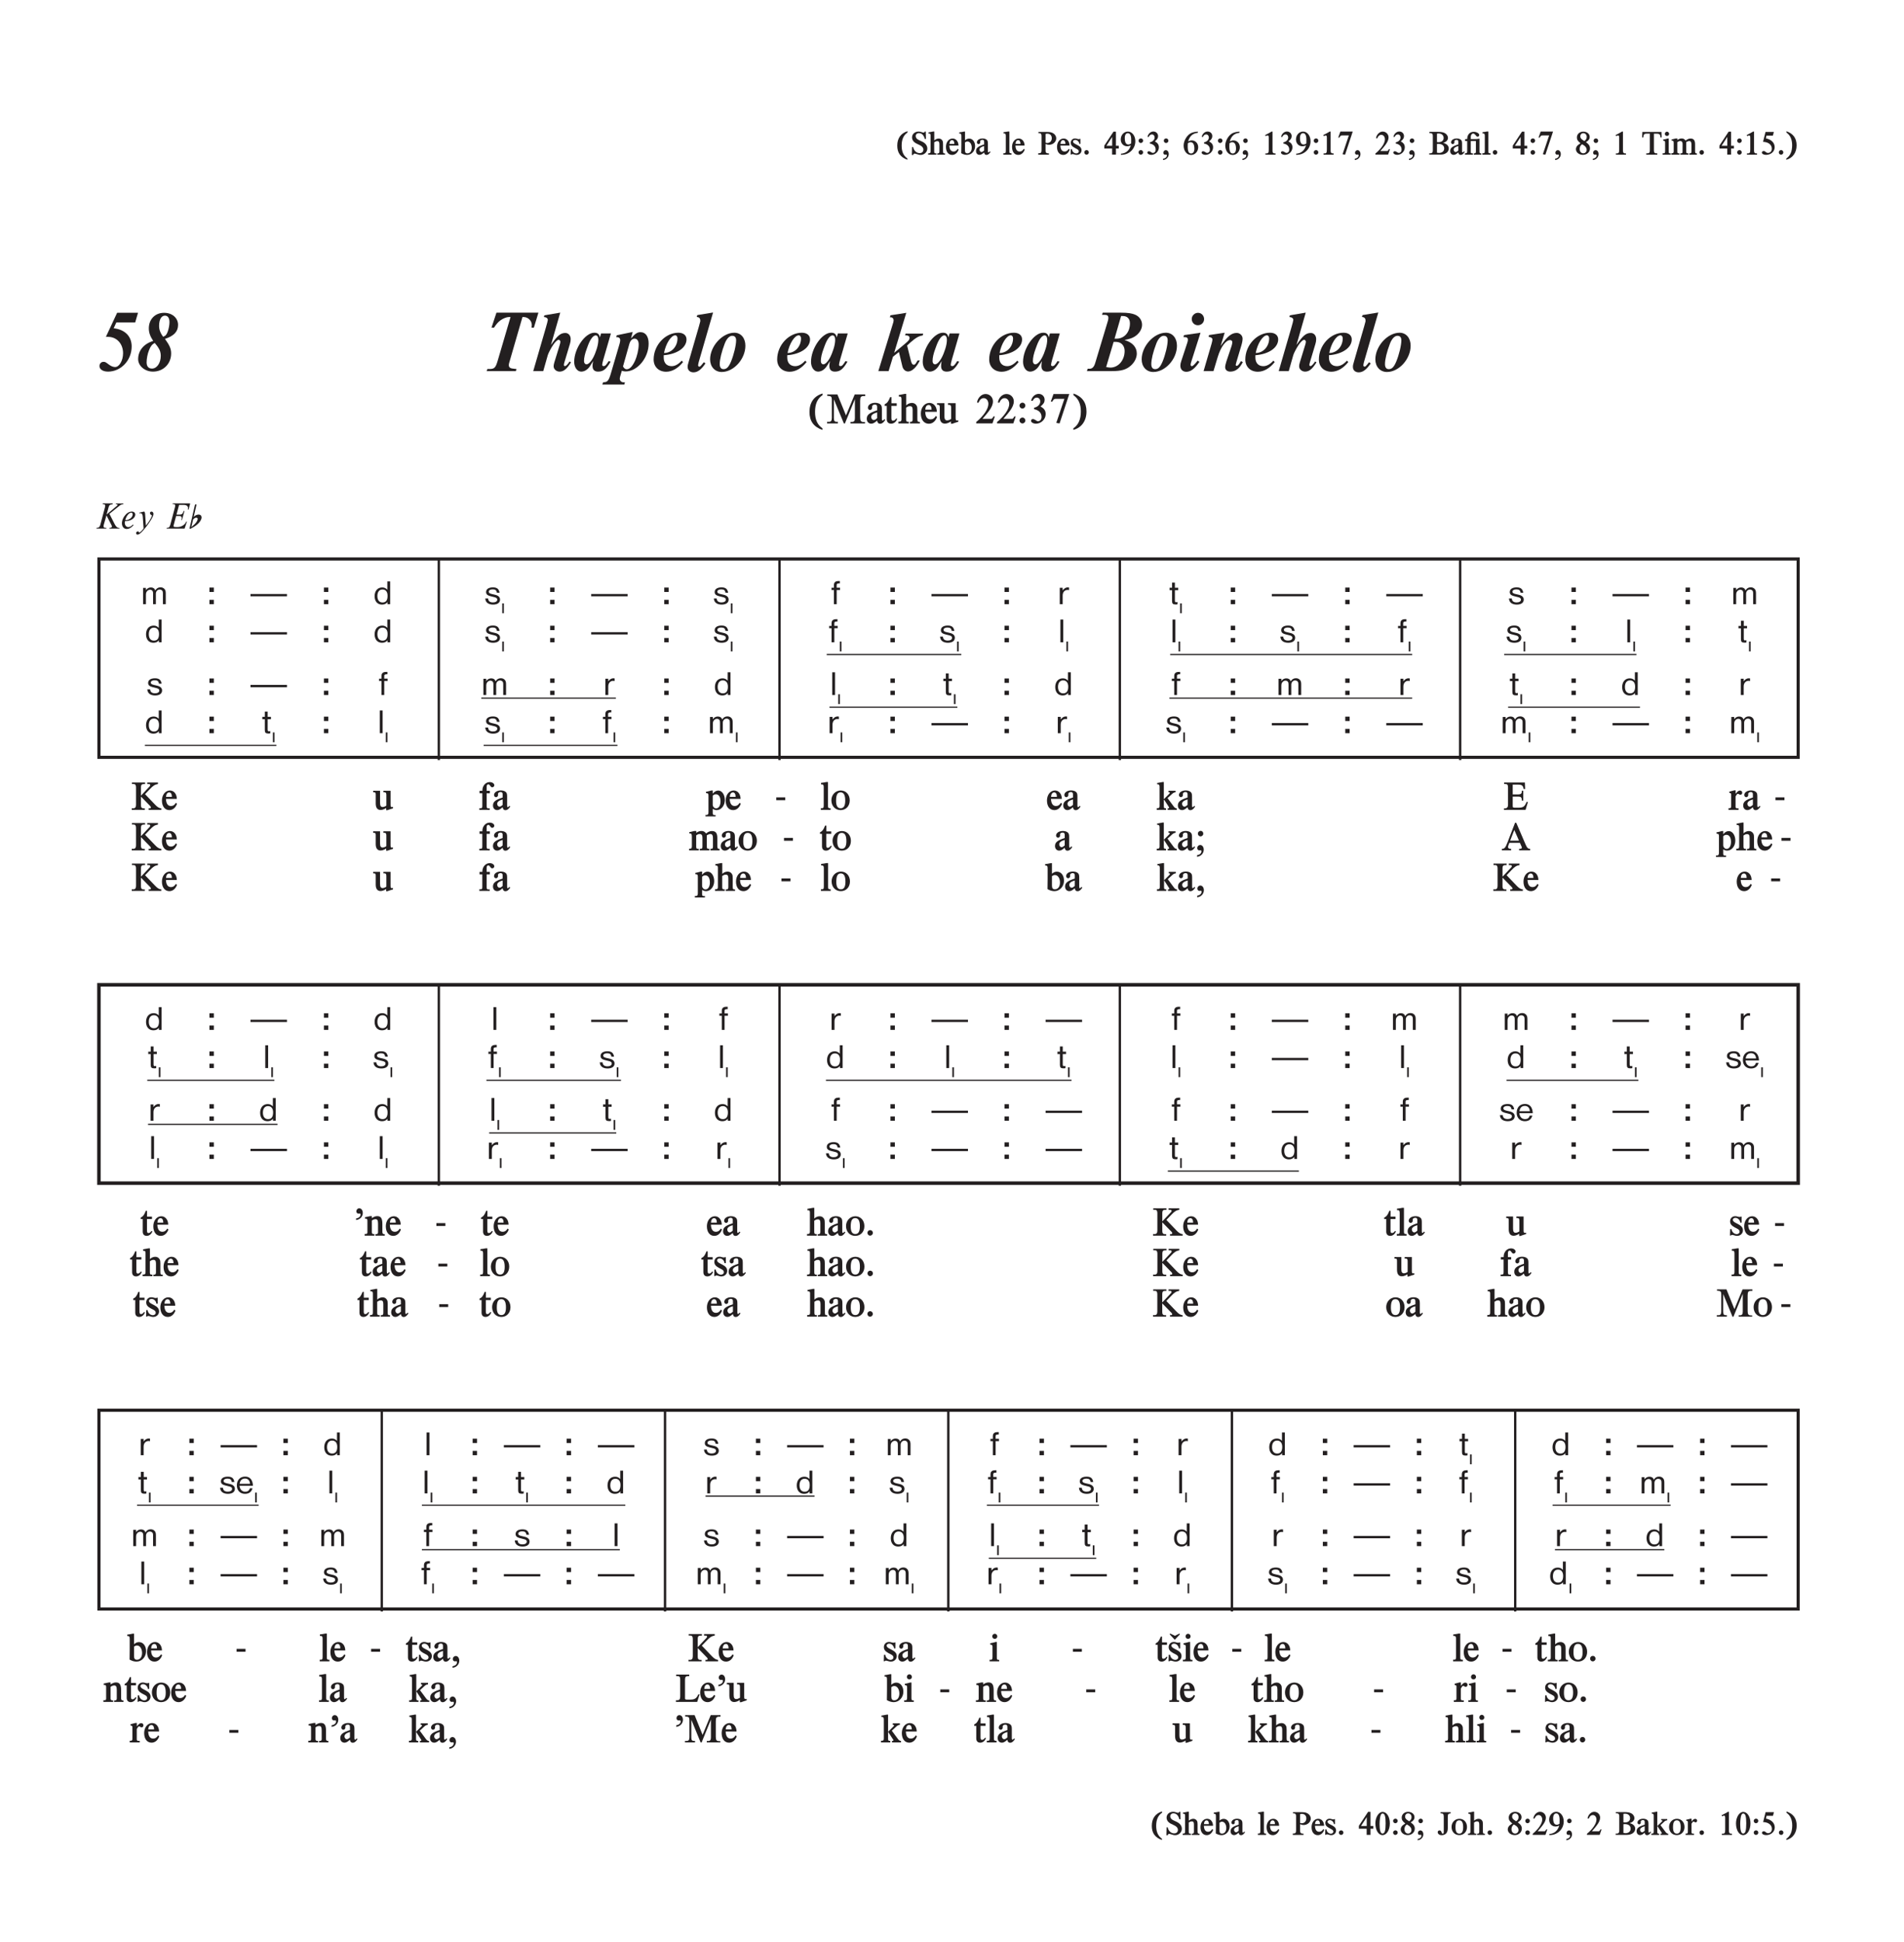 <svg xmlns="http://www.w3.org/2000/svg" xmlns:xlink="http://www.w3.org/1999/xlink" width="100%" viewBox="0 0 481.4 490.76" version="1.2" preserveAspectRatio="xMinYMin slice">
<style type="text/css">
.c0{overflow:visible}
.c1{fill:none;stroke-width:.598;stroke-linejoin:miter;stroke:rgb(13.725%,12.157%,12.549%);stroke-opacity:1;stroke-miterlimit:10;}
.c2{fill:none;stroke-width:.299;stroke-linejoin:miter;stroke:rgb(13.725%,12.157%,12.549%);stroke-opacity:1;stroke-miterlimit:10;}
</style>
<defs>
<symbol class="c0" id="A">
<path d="M6.266,0L6.266-2.703C6.266-3.25 6.188-3.531 5.984-3.781C5.734-4.094 5.375-4.25 4.938-4.25C4.359-4.25 3.922-3.984 3.625-3.469C3.438-3.969 3.078-4.219 2.516-4.219C2.016-4.219 1.609-4.016 1.25-3.547L1.25-4.109L.531-4.109L.531,0L1.25,0L1.25-2.203C1.25-2.719 1.297-2.906 1.438-3.141C1.641-3.453 1.953-3.641 2.297-3.641C2.578-3.641 2.828-3.5 2.953-3.281C3.031-3.141 3.062-2.969 3.062-2.609L3.062,0L3.766,0L3.766-2.641C3.766-3.234 4.188-3.688 4.734-3.688C5.031-3.688 5.312-3.531 5.438-3.328C5.516-3.188 5.547-3.031 5.547-2.688L5.547,0ZM6.266,0"/>
</symbol>
<symbol class="c0" id="B">
<path d="M9.453-1.984L9.453-2.562L.234-2.562L.234-1.984ZM9.453-1.984"/>
</symbol>
<symbol class="c0" id="C">
<path d="M4.219,0L4.219-5.75L3.5-5.75L3.5-3.641C3.094-4.062 2.734-4.219 2.188-4.219C1.047-4.219 .281-3.344 .281-2.016C.281-.719 1,.109 2.141,.109C2.766,.109 3.172-.078 3.531-.516L3.531,0ZM3.562-2.109C3.562-.984 3.141-.422 2.281-.422C1.453-.422 .984-1.031 .984-2.047C.984-3.078 1.453-3.703 2.266-3.703C3.094-3.703 3.562-3.125 3.562-2.109ZM3.562-2.109"/>
</symbol>
<symbol class="c0" id="D">
<path d="M4.047-1.156C4.047-1.766 3.609-2.188 2.766-2.375L2.016-2.547C1.406-2.688 1.188-2.844 1.188-3.141C1.188-3.5 1.578-3.734 2.172-3.734C2.875-3.734 3.156-3.5 3.25-2.875L3.922-2.875C3.766-3.844 3.281-4.234 2.25-4.234C1.172-4.234 .516-3.797 .516-3.062C.516-2.531 .828-2.219 1.547-2.031L2.719-1.734C3.141-1.625 3.344-1.438 3.344-1.141C3.344-.719 2.922-.438 2.266-.438C1.484-.438 1.062-.766 1.031-1.438L.312-1.438C.344-.469 1.078,.109 2.281,.109C3.391,.109 4.047-.359 4.047-1.156ZM4.047-1.156"/>
</symbol>
<symbol class="c0" id="E">
<path d="M2.469-3.562L2.469-4.156L1.625-4.156L1.625-4.891C1.625-5.125 1.844-5.25 2.266-5.25L2.422-5.25L2.422-5.844L2.062-5.844C1.281-5.828 .922-5.5 .922-4.797L.922-4.141L.312-4.141L.312-3.562L.922-3.562L.922,0L1.625,0L1.625-3.562ZM2.469-3.562"/>
</symbol>
<symbol class="c0" id="F">
<path d="M2.875-3.547L2.875-4.203C2.734-4.219 2.656-4.234 2.547-4.234C2.062-4.234 1.656-3.984 1.266-3.469L1.266-4.125L.531-4.125L.531,0L1.266,0L1.266-2.172C1.266-3.031 1.766-3.594 2.531-3.594C2.641-3.594 2.719-3.578 2.875-3.547ZM2.875-3.547"/>
</symbol>
<symbol class="c0" id="G">
<path d="M2.516-3.531L2.516-4.141L1.688-4.141L1.688-5.453L.969-5.453L.969-4.141L.344-4.141L.344-3.531L.969-3.531L.969-.797C.969-.141 1.188,.078 1.859,.078C2.031,.078 2.125,.078 2.359,.031L2.359-.531C2.219-.5 2.141-.484 2.062-.484C1.734-.484 1.688-.547 1.688-1.047L1.688-3.531ZM2.516-3.531"/>
</symbol>
<symbol class="c0" id="H">
<path d="M1.312,0L1.312-5.75L.594-5.75L.594,0ZM1.312,0"/>
</symbol>
<symbol class="c0" id="I">
<path d="M4.344-1.922C4.266-3.438 3.578-4.25 2.359-4.25C1.094-4.25 .266-3.375 .266-2.016C.266-.75 1.094,.109 2.312,.109C3.328,.109 3.953-.344 4.234-1.297L3.578-1.297C3.359-.688 3.016-.422 2.391-.422C1.594-.422 1.047-.969 .938-1.922ZM3.594-2.422L.969-2.422C1.109-3.312 1.562-3.75 2.344-3.75C3.078-3.75 3.547-3.25 3.594-2.422ZM3.594-2.422"/>
</symbol>
<symbol class="c0" id="J">
<path d="M1.609-3.078L1.609-4.188L.5-4.188L.5-3.078ZM1.609,0L1.609-1.094L.5-1.094L.5,0ZM1.609,0"/>
</symbol>
<symbol class="c0" id="K">
<path d="M.734,0L.734-2.484L.328-2.484L.328,0ZM.734,0"/>
</symbol>
<symbol class="c0" id="L">
<path d="M6.594-6.344L4.703-6.344L4.656-6.188C4.719-6.172 4.766-6.172 4.797-6.172C5.016-6.156 5.125-6.094 5.125-5.969C5.109-5.875 5.125-5.891 4.703-5.531L2.359-3.562L2.859-5.406C3.016-5.953 3.203-6.094 3.844-6.125L3.906-6.375L1.391-6.375L1.344-6.172C1.812-6.172 2-6.078 2-5.812C2-5.688 1.984-5.5 1.922-5.328L.734-.875C.672-.641 .469-.359 .312-.281C.234-.234 .141-.219-.172-.203L-.234,0L2.25,0L2.312-.188C2.203-.203 2.109-.203 2.047-.203C1.703-.219 1.578-.312 1.578-.625C1.578-.734 1.594-.844 1.625-.938L2.312-3.344L3.625-.797C3.672-.703 3.688-.609 3.688-.531C3.688-.328 3.547-.234 3.234-.203C3.203-.203 3.141-.188 3.078-.188L3.031,0L5.578,0L5.609-.172C5.078-.172 4.75-.438 4.391-1.125L3.062-3.734L5.578-5.75C5.906-6.031 6.094-6.109 6.531-6.141ZM6.594-6.344"/>
</symbol>
<symbol class="c0" id="M">
<path d="M3.828-3.562C3.828-3.984 3.469-4.297 2.984-4.297C2.438-4.297 1.938-4.078 1.484-3.625C.859-2.984 .453-2.109 .453-1.359C.453-.516 .953,.094 1.625,.094C2.109,.094 2.484-.062 2.953-.453C3.234-.688 3.391-.859 3.391-.906C3.391-.922 3.391-.938 3.359-.969C3.344-.984 3.297-1.016 3.281-1.016C3.25-1.016 3.219-1 3.188-.969C2.781-.562 2.438-.391 2.031-.391C1.531-.391 1.172-.859 1.172-1.484C1.172-1.625 1.188-1.719 1.25-1.875L1.516-1.906C2.25-1.984 2.578-2.078 2.953-2.297C3.5-2.609 3.828-3.078 3.828-3.562ZM3.172-3.594C3.172-2.828 2.281-2.125 1.297-2.125C1.547-3.156 2.219-4.016 2.797-4.016C3.031-4.016 3.172-3.859 3.172-3.594ZM3.172-3.594"/>
</symbol>
<symbol class="c0" id="N">
<path d="M4.359-3.688C4.359-4.031 4.141-4.297 3.859-4.297C3.641-4.297 3.469-4.141 3.469-3.922C3.469-3.75 3.594-3.562 3.734-3.484C3.984-3.359 3.953-3.391 3.953-3.266C3.953-3.172 3.875-2.984 3.703-2.641C3.359-1.984 3.094-1.594 2.438-.75L2.234-3.75C2.219-4.047 2.078-4.312 1.969-4.312C1.953-4.312 1.906-4.297 1.844-4.281L.875-4.047C.781-4.031 .766-4 .766-3.938C.766-3.891 .781-3.875 .797-3.875C.812-3.875 .828-3.875 .844-3.875C.875-3.891 .969-3.891 1.047-3.891C1.391-3.891 1.609-3.594 1.641-3.047L1.859-.031C1.594,.312 1.438,.484 1.266,.656C1.062,.844 .828,1.016 .766,1.016C.75,1.016 .734,1 .688,.984C.641,.781 .578,.703 .422,.703C.188,.703-.047,.922-.047,1.156C-.047,1.359 .125,1.516 .328,1.516C.562,1.516 .891,1.312 1.281,.953C1.766,.5 2.672-.625 3.234-1.453C4-2.562 4.359-3.281 4.359-3.688ZM4.359-3.688"/>
</symbol>
<symbol class="c0" id="O">
<path d="M5.766-6.297C5.75-6.344 5.719-6.375 5.578-6.375L1.359-6.375L1.297-6.203L1.406-6.203C1.812-6.203 2-6.078 2-5.812C2-5.688 1.984-5.562 1.812-4.969L.75-.969C.578-.359 .375-.188-.156-.188L-.203,0L4.359,0L4.906-1.625L4.938-1.734C4.953-1.781 4.922-1.812 4.875-1.812C4.812-1.812 4.797-1.781 4.719-1.641C4.375-.891 3.484-.391 2.531-.391C1.719-.391 1.562-.438 1.562-.641C1.562-.75 1.531-.656 1.719-1.297L1.781-1.562L2.219-3.172L3.125-3.172C3.453-3.172 3.641-3 3.641-2.672C3.641-2.594 3.641-2.562 3.625-2.531L3.562-2.312C3.562-2.25 3.547-2.203 3.547-2.203C3.547-2.188 3.578-2.156 3.625-2.156C3.688-2.141 3.688-2.156 3.75-2.344L4.297-4.312C4.312-4.359 4.312-4.375 4.312-4.391C4.312-4.453 4.266-4.484 4.219-4.484C4.188-4.484 4.156-4.469 4.141-4.422C3.859-3.672 3.672-3.531 3-3.531L2.312-3.531L2.969-5.984L4.203-5.984C4.828-5.984 5.234-5.672 5.234-5.203C5.234-5.172 5.219-5.078 5.203-4.938C5.203-4.906 5.203-4.859 5.203-4.797L5.359-4.797L5.75-6.219C5.766-6.25 5.766-6.266 5.766-6.297ZM5.766-6.297"/>
</symbol>
<symbol class="c0" id="P">
<path d="M1.969-5.891C2-6.047 1.969-6.141 1.844-6.141C1.719-6.141 1.609-6.031 1.578-5.891L.266-.172C.219-.016 .25,.047 .375,.047C.422,.047 .453,.047 .484,.031L.891-.188C2.219-.891 3.062-1.75 3.266-2.609C3.375-3.141 3.062-3.547 2.547-3.547C2.094-3.547 1.688-3.344 1.266-2.938C1.281-2.984 1.281-3 1.312-3.031ZM.672-.375C.672-.422 .688-.438 .719-.484L1.141-2.281L1.266-2.422C1.469-2.641 1.734-2.766 1.969-2.766C2.203-2.766 2.359-2.562 2.297-2.328C2.188-1.828 1.766-1.266 1.047-.688ZM.672-.375"/>
</symbol>
<symbol class="c0" id="Q">
<path d="M3.234-5.609L3.234-5.938C1.547-5.422 .641-4.156 .641-2.281C.641-.469 1.469,.672 3.203,1.281L3.203,.953C2.219,.281 1.75-.766 1.75-2.297C1.75-3.859 2.234-4.938 3.234-5.609ZM3.234-5.609"/>
</symbol>
<symbol class="c0" id="R">
<path d="M4.062-1.547C4.062-2.297 3.578-2.938 2.703-3.328L2-3.656C1.422-3.906 1.125-4.266 1.125-4.703C1.125-5.141 1.453-5.453 1.938-5.453C2.672-5.453 3.203-4.906 3.422-3.969L3.719-3.969L3.672-5.844L3.406-5.844C3.375-5.656 3.281-5.594 3.094-5.594C2.969-5.594 2.938-5.594 2.562-5.719C2.328-5.797 2.078-5.844 1.859-5.844C.906-5.844 .203-5.219 .203-4.375C.203-3.688 .625-3.141 1.391-2.781L2.141-2.422C2.75-2.141 3.062-1.75 3.062-1.281C3.062-.734 2.703-.391 2.125-.391C1.328-.391 .656-1.016 .484-1.922L.203-1.922L.156,.078L.484,.078C.578-.188 .656-.266 .844-.266C.953-.266 1.078-.234 1.188-.203C1.938,.031 2.031,.062 2.391,.062C3.297,.062 4.062-.672 4.062-1.547ZM4.062-1.547"/>
</symbol>
<symbol class="c0" id="S">
<path d="M4.359,0L4.359-.312L4.234-.312C3.938-.312 3.859-.422 3.859-.922L3.859-2.688C3.859-3.125 3.828-3.312 3.719-3.531C3.547-3.859 3.188-4.078 2.797-4.078C2.391-4.078 1.984-3.906 1.641-3.594L1.641-5.859L1.359-5.859C.844-5.766 .703-5.719 .172-5.625L.188-5.344L.375-5.344C.609-5.344 .703-5.203 .703-4.875L.703-.828C.703-.484 .594-.344 .297-.344L.094-.344L.094,0L2.172,0L2.172-.328L1.953-.328C1.703-.328 1.625-.453 1.625-.828L1.625-3.141C2.016-3.375 2.125-3.422 2.422-3.422C2.797-3.422 2.938-3.203 2.938-2.625L2.938-.781C2.938-.469 2.812-.312 2.562-.312L2.391-.312L2.391,0ZM4.359,0"/>
</symbol>
<symbol class="c0" id="T">
<path d="M3.312-1.281L3.078-1.484C2.781-1 2.469-.797 2.031-.797C1.375-.797 1-1.312 .969-2.312L3.281-2.312C3.266-3.344 2.656-4.078 1.797-4.078C.828-4.078 .109-3.172 .109-1.969C.109-.734 .719,.062 1.688,.062C2.406,.062 3.016-.453 3.312-1.281ZM2.234-2.734L.984-2.734C1.016-3.344 1.266-3.672 1.656-3.672C2.016-3.672 2.234-3.312 2.234-2.734ZM2.234-2.734"/>
</symbol>
<symbol class="c0" id="U">
<path d="M4.094-2.156C4.094-3.266 3.469-4.062 2.609-4.062C2.219-4.062 1.906-3.938 1.547-3.625L1.547-5.844L1.297-5.844C.766-5.734 .609-5.703 .094-5.641L.094-5.344C.562-5.344 .625-5.234 .625-4.625L.625-2.5C.609-1.891 .609-1.406 .594-.375C1.094-.094 1.578,.062 2.062,.062C3.188,.062 4.094-.938 4.094-2.156ZM3.25-1.766C3.25-.906 2.812-.328 2.156-.328C1.719-.328 1.531-.578 1.531-1.125L1.531-3.094C1.766-3.266 1.953-3.344 2.156-3.344C2.781-3.344 3.25-2.672 3.25-1.766ZM3.25-1.766"/>
</symbol>
<symbol class="c0" id="V">
<path d="M3.812-.688L3.641-.859C3.5-.672 3.391-.578 3.297-.578C3.203-.578 3.156-.672 3.156-.859L3.156-2.812C3.156-3.328 3.078-3.547 2.891-3.734C2.672-3.953 2.266-4.094 1.828-4.094C.984-4.094 .375-3.672 .375-3.109C.375-2.875 .578-2.672 .797-2.672C1.016-2.672 1.219-2.875 1.219-3.109L1.203-3.359C1.203-3.578 1.453-3.75 1.75-3.75C2.062-3.75 2.203-3.609 2.203-3.266L2.203-2.594C.641-2.094 .156-1.688 .156-.922C.156-.359 .516,.047 1.031,.047C1.391,.047 1.703-.125 2.188-.562C2.297-.125 2.453,.062 2.797,.062L2.828,.062C3.156,.062 3.469-.172 3.812-.688ZM2.203-1.047C1.891-.766 1.719-.672 1.516-.672C1.266-.672 1.031-.969 1.031-1.281C1.031-1.672 1.422-1.969 2.203-2.188ZM2.203-1.047"/>
</symbol>
<symbol class="c0" id="W">
<path d="M2.172,0L2.172-.344L2.031-.344C1.688-.359 1.625-.422 1.625-.844L1.625-5.859L1.266-5.859C.766-5.766 .609-5.734 .125-5.672L.141-5.375L.297-5.375C.609-5.375 .719-5.203 .719-4.797L.719-.969C.719-.484 .641-.359 .344-.359L.094-.359L.094,0ZM2.172,0"/>
</symbol>
<symbol class="c0" id="X">
<path d="M4.719-4.141C4.719-4.609 4.469-5.062 4.031-5.359C3.594-5.656 3.172-5.75 2.188-5.75L.219-5.75L.219-5.438L.484-5.438C.812-5.438 1-5.219 1-4.781L1-1.141C1-.562 .844-.359 .391-.359L.172-.359L.172,0L2.875,0L2.875-.328L2.688-.328C2.219-.328 2.016-.547 2.016-1.047L2.016-2.703C2.438-2.547 2.641-2.5 2.906-2.5C3.891-2.5 4.719-3.25 4.719-4.141ZM3.594-4.156C3.594-3.469 3.109-2.953 2.469-2.953C2.297-2.953 2.203-2.969 2.016-3.047L2.016-5.234C2.188-5.297 2.297-5.312 2.469-5.312C3.156-5.312 3.594-4.875 3.594-4.156ZM3.594-4.156"/>
</symbol>
<symbol class="c0" id="Y">
<path d="M2.922-1.109C2.922-1.656 2.625-2.047 1.922-2.406L1.344-2.703C.969-2.891 .766-3.109 .766-3.328C.766-3.562 1.016-3.734 1.344-3.734C1.844-3.734 2.312-3.281 2.375-2.734L2.641-2.734L2.641-4L2.5-4C2.406-3.938 2.344-3.922 2.234-3.922C2.156-3.922 2.062-3.938 1.984-3.953C1.578-4.078 1.484-4.094 1.266-4.094C.656-4.094 .203-3.625 .203-3C.203-2.484 .469-2.125 1.125-1.781L1.688-1.469C2.094-1.25 2.234-1.094 2.234-.797C2.234-.547 1.953-.312 1.609-.312C1.047-.312 .531-.797 .5-1.391L.203-1.391L.172-.031L.344-.031C.469-.125 .531-.156 .641-.156C.719-.156 .828-.141 .922-.109C1.438,.047 1.469,.062 1.688,.062C2.391,.062 2.922-.453 2.922-1.109ZM2.922-1.109"/>
</symbol>
<symbol class="c0" id="Z">
<path d="M1.688-.578C1.688-.906 1.453-1.156 1.125-1.156C.797-1.156 .547-.906 .547-.594C.547-.266 .797,0 1.109,0C1.438,0 1.688-.266 1.688-.578ZM1.688-.578"/>
</symbol>
<symbol class="c0" id="a">
<path d="M3.891-1.562L3.891-2.25L3.172-2.25L3.172-5.828L2.562-5.828L.234-2.297L.234-1.562L2.203-1.562L2.203-.016L3.172-.016L3.172-1.562ZM2.219-2.25L.766-2.25L2.219-4.484ZM2.219-2.25"/>
</symbol>
<symbol class="c0" id="b">
<path d="M3.906-3.406C3.906-4.781 3.078-5.844 2.031-5.844C1.016-5.844 .219-4.969 .219-3.844C.219-2.859 .906-2.125 1.844-2.125C2.141-2.125 2.359-2.172 2.766-2.344C2.359-1.031 1.516-.328 .266-.234L.266,.047L.484,.031C2.391,0 3.906-1.516 3.906-3.406ZM2.859-3.781L2.844-2.844C2.844-2.828 2.75-2.766 2.625-2.703C2.5-2.609 2.328-2.578 2.141-2.578C1.531-2.578 1.234-3.109 1.234-4.25C1.234-4.984 1.531-5.438 2.016-5.438C2.562-5.438 2.859-4.875 2.859-3.781ZM2.859-3.781"/>
</symbol>
<symbol class="c0" id="c">
<path d="M1.703-3.547C1.703-3.859 1.453-4.109 1.141-4.109C.812-4.109 .547-3.859 .547-3.547C.547-3.219 .797-2.953 1.109-2.953C1.438-2.953 1.703-3.219 1.703-3.547ZM1.703-.578C1.703-.906 1.453-1.156 1.141-1.156C.797-1.156 .547-.906 .547-.594C.547-.266 .797,0 1.109,0C1.438,0 1.703-.266 1.703-.578ZM1.703-.578"/>
</symbol>
<symbol class="c0" id="d">
<path d="M3.5-1.859C3.5-2.531 3.203-2.969 2.484-3.359C3.109-3.875 3.297-4.203 3.297-4.703C3.297-5.359 2.781-5.859 2.109-5.859C1.406-5.859 .766-5.266 .625-4.5L.938-4.5C1.109-4.906 1.391-5.125 1.734-5.125C2.141-5.125 2.422-4.797 2.422-4.359C2.422-3.766 1.953-3.281 1.203-3.109L1.203-2.828C2.156-2.641 2.688-2.094 2.688-1.297C2.688-.797 2.406-.453 2-.453C1.828-.453 1.797-.469 1.438-.703C1.266-.812 1.109-.875 .953-.875C.766-.875 .594-.703 .594-.531C.594-.219 1.047,.047 1.578,.047C2.609,.047 3.5-.828 3.5-1.859ZM3.5-1.859"/>
</symbol>
<symbol class="c0" id="e">
<path d="M1.734-3.531C1.734-3.844 1.484-4.109 1.172-4.109C.844-4.109 .578-3.859 .578-3.547C.578-3.219 .828-2.953 1.141-2.953C1.484-2.953 1.734-3.219 1.734-3.531ZM1.828-.141C1.828-.719 1.516-1.141 1.078-1.141C.719-1.141 .453-.844 .453-.469C.453-.203 .641,0 .891,0C.938,0 1-.016 1.062-.016C1.094-.031 1.141-.031 1.172-.031C1.281-.031 1.344,.047 1.344,.188C1.344,.594 1,.906 .391,1.031L.391,1.344C1.203,1.281 1.828,.641 1.828-.141ZM1.828-.141"/>
</symbol>
<symbol class="c0" id="f">
<path d="M3.906-1.891C3.906-2.859 3.203-3.609 2.281-3.609C1.984-3.609 1.781-3.547 1.359-3.359C1.75-4.719 2.516-5.391 3.797-5.531L3.828-5.828C3.094-5.797 2.531-5.656 2.062-5.438C1.047-4.922 .219-3.516 .219-2.312C.219-.953 1.031,.078 2.109,.078C3.094,.078 3.906-.812 3.906-1.891ZM2.938-1.516C2.938-.75 2.625-.297 2.109-.297C1.516-.297 1.25-.844 1.25-2.141C1.25-2.406 1.266-2.531 1.281-2.891C1.281-2.906 1.344-2.938 1.438-2.984C1.516-3.031 1.547-3.047 1.578-3.062C1.703-3.125 1.844-3.156 1.969-3.156C2.609-3.156 2.938-2.594 2.938-1.516ZM2.938-1.516"/>
</symbol>
<symbol class="c0" id="g">
<path d="M3.391,0L3.391-.312L3.203-.312C2.797-.312 2.625-.516 2.625-1L2.625-5.844L2.391-5.844C1.719-5.453 1.5-5.328 .766-4.969L.891-4.688L1.031-4.75C1.172-4.828 1.297-4.875 1.391-4.875C1.578-4.875 1.672-4.703 1.672-4.312L1.672-1.297C1.672-.5 1.547-.312 1.031-.312L.828-.312L.828,0ZM3.391,0"/>
</symbol>
<symbol class="c0" id="h">
<path d="M4.047-5.844L.922-5.844L.375-4.328L.688-4.328C.938-4.812 1.016-4.875 1.516-4.875L3.062-4.875L1.469-.109L2.109,0ZM4.047-5.844"/>
</symbol>
<symbol class="c0" id="i">
<path d="M1.828-.141C1.828-.719 1.516-1.141 1.078-1.141C.734-1.141 .453-.844 .453-.484C.453-.188 .641,0 .938,0C.969,0 .984,0 1-.016C1.125-.047 1.109-.047 1.156-.047C1.281-.047 1.344,.031 1.344,.203C1.344,.594 .984,.922 .391,1.031L.391,1.344C1.203,1.281 1.828,.641 1.828-.141ZM1.828-.141"/>
</symbol>
<symbol class="c0" id="j">
<path d="M3.922-1.391L3.656-1.391L3.469-1.094C3.391-.969 3.328-.922 3.203-.922L1.484-.922C2.25-1.797 2.531-2.141 2.797-2.516C3.328-3.234 3.562-3.812 3.562-4.375C3.562-5.188 2.906-5.844 2.078-5.844C1.266-5.844 .5-5.062 .391-4.141L.703-4.141C.922-4.703 1.266-5.016 1.734-5.016C2.266-5.016 2.641-4.531 2.641-3.875C2.641-2.891 1.703-1.484 .234-.281L.234-.016L3.453-.016ZM3.922-1.391"/>
</symbol>
<symbol class="c0" id="k">
<path d="M5.078-1.562C5.078-2.25 4.547-2.781 3.656-2.984C4.438-3.203 4.875-3.656 4.875-4.266C4.875-4.703 4.578-5.172 4.141-5.422C3.734-5.656 3.219-5.766 2.297-5.766L.172-5.766L.172-5.453L.484-5.453C.828-5.453 1.047-5.219 1.047-4.828L1.047-.984C1.047-.609 .828-.344 .516-.344L.141-.344L.141-.016L3-.016C4.203-.016 5.078-.656 5.078-1.562ZM3.781-4.234C3.781-3.562 3.297-3.156 2.469-3.156C2.312-3.156 2.25-3.172 2.094-3.203L2.094-5.328C2.25-5.344 2.406-5.359 2.516-5.359C3.281-5.359 3.781-4.906 3.781-4.234ZM3.922-1.562C3.922-.891 3.391-.438 2.609-.438C2.484-.438 2.375-.453 2.094-.5L2.094-2.703C2.234-2.719 2.281-2.734 2.406-2.734C3.375-2.734 3.922-2.312 3.922-1.562ZM3.922-1.562"/>
</symbol>
<symbol class="c0" id="l">
<path d="M4.25,0L4.25-.312L4.125-.312C3.891-.312 3.781-.453 3.781-.766L3.781-4.047C3.156-3.953 2.953-3.938 2.75-3.938L1.578-3.938L1.578-4.516C1.578-5 1.859-5.344 2.219-5.344C2.359-5.344 2.547-5.234 2.688-5.062C3.094-4.562 3.125-4.547 3.297-4.547C3.516-4.547 3.719-4.75 3.719-4.984C3.719-5.391 3.047-5.781 2.328-5.781C1.328-5.781 .672-5.062 .672-3.938L.141-3.938L.141-3.453L.672-3.453L.672-.875C.672-.516 .578-.359 .312-.359L.109-.359L.109,0L2.109,0L2.109-.328L1.969-.328C1.672-.328 1.578-.422 1.578-.734L1.578-3.453L2.875-3.453L2.875-.797C2.875-.453 2.766-.312 2.469-.312L2.328-.312L2.328,0ZM4.25,0"/>
</symbol>
<symbol class="c0" id="m">
<path d="M3.844-1.594C3.844-2.188 3.562-2.641 2.812-3.172C3.5-3.578 3.766-3.953 3.766-4.5C3.766-5.266 3.078-5.828 2.141-5.828C1.219-5.828 .531-5.203 .531-4.359C.531-3.797 .75-3.438 1.438-2.891C.953-2.547 .922-2.531 .766-2.406C.469-2.141 .281-1.75 .281-1.406C.281-.594 1.062,.047 2.062,.047C3.062,.047 3.844-.672 3.844-1.594ZM3.016-4.516C3.016-4.047 2.844-3.75 2.422-3.453C2.406-3.438 2.312-3.5 2.094-3.656C1.906-3.781 1.859-3.812 1.781-3.875C1.516-4.109 1.391-4.344 1.391-4.625C1.391-5.094 1.703-5.438 2.156-5.438C2.656-5.438 3.016-5.047 3.016-4.516ZM3-1.219C3-.734 2.625-.344 2.156-.344C1.609-.344 1.234-.781 1.234-1.453C1.234-1.969 1.422-2.328 1.828-2.641C1.828-2.641 1.922-2.594 2.125-2.469C2.328-2.344 2.359-2.312 2.453-2.25C2.828-1.938 3-1.609 3-1.219ZM3-1.219"/>
</symbol>
<symbol class="c0" id="n">
<path d="M5.047-4.359L5-5.75L.172-5.75L.109-4.359L.406-4.359C.469-5.125 .641-5.328 1.281-5.328L2.062-5.328L2.062-1.062C2.062-.516 1.891-.328 1.406-.328L1.156-.328L1.156,0L3.953,0L3.953-.328L3.766-.328C3.281-.328 3.094-.531 3.094-1.062L3.094-5.312L3.781-5.312C4.516-5.312 4.734-5.094 4.734-4.359ZM5.047-4.359"/>
</symbol>
<symbol class="c0" id="o">
<path d="M1.734-5.266C1.734-5.562 1.484-5.812 1.188-5.812C.906-5.812 .656-5.562 .656-5.266C.656-4.969 .891-4.734 1.188-4.734C1.484-4.734 1.734-4.969 1.734-5.266ZM2.125,0L2.125-.328L1.938-.328C1.688-.328 1.625-.422 1.625-.875L1.625-4.094L1.406-4.094C.875-3.938 .719-3.906 .203-3.797L.25-3.547C.656-3.484 .719-3.406 .719-3L.719-.969C.719-.5 .641-.344 .375-.344L.094-.344L.094,0ZM2.125,0"/>
</symbol>
<symbol class="c0" id="p">
<path d="M6.578,0L6.578-.312L6.453-.312C6.219-.312 6.109-.484 6.109-.891L6.109-2.625C6.109-3.625 5.766-4.078 4.969-4.078C4.547-4.078 4.141-3.906 3.719-3.562C3.406-3.953 3.156-4.094 2.734-4.094C2.328-4.094 2.016-3.984 1.641-3.688L1.641-4.094L1.219-4.094C.75-3.969 .609-3.938 .141-3.828L.172-3.562L.281-3.562C.609-3.562 .703-3.406 .703-2.891L.703-.859C.703-.516 .594-.359 .328-.359L.109-.359L.109,0L2.172,0L2.172-.328L2-.328C1.688-.328 1.625-.422 1.625-.828L1.625-3.172C1.953-3.391 2.109-3.453 2.359-3.453C2.75-3.453 2.953-3.203 2.953-2.688L2.938-.828C2.938-.406 2.875-.328 2.5-.328L2.391-.328L2.391,0L4.422,0L4.422-.328L4.25-.328C3.984-.328 3.875-.438 3.875-.75L3.875-3.188C3.922-3.203 3.984-3.234 4-3.25C4.312-3.406 4.438-3.453 4.641-3.453C5.016-3.453 5.188-3.188 5.188-2.594L5.188-.75C5.188-.469 5.078-.328 4.844-.328L4.641-.328L4.641,0ZM6.578,0"/>
</symbol>
<symbol class="c0" id="q">
<path d="M3.672-1.891C3.672-3 2.844-3.844 1.453-4.125L1.594-4.828L3.219-4.828L3.469-5.75L1.359-5.75L.734-3.25C2.078-3.203 2.953-2.516 2.953-1.516C2.953-.875 2.547-.438 1.953-.438C1.797-.438 1.609-.516 1.5-.609C1.203-.875 1.109-.922 .859-.922C.641-.922 .438-.75 .438-.547C.438-.203 .891,.047 1.5,.047C2.719,.047 3.672-.797 3.672-1.891ZM3.672-1.891"/>
</symbol>
<symbol class="c0" id="r">
<path d="M2.859-2.359C2.859-4.156 2.016-5.328 .281-5.922L.281-5.594C1.234-4.953 1.734-3.859 1.734-2.391C1.734-.797 1.25,.281 .25,.969L.25,1.281C1.875,.859 2.859-.516 2.859-2.359ZM2.859-2.359"/>
</symbol>
<symbol class="c0" id="s">
<path d="M3.891-2.922C3.891-4.578 3.109-5.812 2.062-5.812C1.078-5.812 .234-4.484 .234-2.922C.234-1.219 1,.047 2.047,.047C3.094,.047 3.891-1.25 3.891-2.922ZM2.828-2.922C2.828-1.062 2.594-.344 2.031-.344C1.547-.344 1.297-1.156 1.297-2.781C1.297-3.219 1.344-3.812 1.391-4.141C1.5-5.047 1.719-5.438 2.109-5.406C2.609-5.375 2.828-4.656 2.828-2.922ZM2.828-2.922"/>
</symbol>
<symbol class="c0" id="t">
<path d="M3.359-5.438L3.359-5.75L.812-5.75L.812-5.438L1.016-5.438C1.469-5.438 1.625-5.203 1.625-4.594L1.625-.766C1.625-.438 1.562-.312 1.359-.312C1.25-.312 1.141-.422 1.094-.594C.953-1.016 .812-1.141 .547-1.141C.281-1.141 .094-.953 .094-.688C.094-.266 .516,.062 1.078,.062C2.078,.062 2.641-.562 2.641-1.672L2.641-4.5C2.641-5.234 2.734-5.375 3.359-5.438ZM3.359-5.438"/>
</symbol>
<symbol class="c0" id="u">
<path d="M4.016-2C4.016-3.219 3.219-4.078 2.094-4.078C.969-4.078 .109-3.172 .109-2.016C.109-.797 .922,.047 2.062,.047C3.203,.047 4.016-.797 4.016-2ZM3.047-1.953C3.047-.844 2.734-.328 2.078-.328C1.422-.328 1.109-.828 1.109-1.922C1.109-3.156 1.391-3.688 2.062-3.688C2.734-3.688 3.047-3.125 3.047-1.953ZM3.047-1.953"/>
</symbol>
<symbol class="c0" id="v">
<path d="M4.375,0L4.375-.297C4.047-.359 3.906-.453 3.609-.859L2.406-2.469L3.359-3.344C3.625-3.578 3.812-3.672 4.125-3.688L4.125-4.016L2.609-4.016L2.609-3.703L2.75-3.703C2.828-3.703 2.891-3.641 2.891-3.578C2.891-3.516 2.844-3.453 2.781-3.375L1.609-2.25L1.609-5.859L1.359-5.859C.859-5.766 .703-5.734 .188-5.641L.219-5.375L.328-5.375C.594-5.375 .703-5.219 .703-4.844L.703-.812C.703-.484 .594-.344 .312-.344L.109-.344L.109,0L2.078,0L2.078-.328L1.906-.328C1.688-.328 1.609-.453 1.609-.781L1.609-2.25L2.703-.609C2.734-.547 2.75-.5 2.75-.438C2.75-.375 2.688-.328 2.594-.328L2.438-.328L2.438,0ZM4.375,0"/>
</symbol>
<symbol class="c0" id="w">
<path d="M3.031-3.609C3.031-3.875 2.844-4.062 2.547-4.062C2.266-4.062 2.031-3.891 1.625-3.391L1.625-4.094L1.344-4.094C.875-3.984 .75-3.938 .266-3.828L.312-3.578C.641-3.5 .688-3.469 .688-3.203L.688-.797C.688-.453 .609-.344 .328-.344L.125-.344L.125,0L2.25,0L2.25-.328L1.984-.328C1.703-.328 1.609-.422 1.609-.688L1.609-2.812C1.656-2.891 1.703-2.953 1.719-3C1.891-3.266 2-3.375 2.141-3.375C2.172-3.375 2.234-3.359 2.266-3.344C2.484-3.188 2.516-3.172 2.656-3.172C2.859-3.172 3.031-3.359 3.031-3.609ZM3.031-3.609"/>
</symbol>
<symbol class="c0" id="x">
<path d="M10.297-14.75L5.016-14.75L2.172-8.656L2.734-8.656C4.922-8.656 6.516-6.906 6.516-4.531C6.516-2.672 5.562-1.031 4.5-1.031C4.016-1.031 3.469-1.25 2.969-1.625C2.047-2.312 2.016-2.344 1.531-2.344C.984-2.344 .547-1.859 .547-1.281C.547-.453 1.422,.125 2.719,.125C6,.125 8.688-2.734 8.688-6.234C8.688-8.797 6.984-10.516 4.141-10.828L4.812-12.297L9.578-12.297ZM10.297-14.75"/>
</symbol>
<symbol class="c0" id="y">
<path d="M10.375-11.688C10.375-13.438 8.891-14.734 6.844-14.734C4.578-14.734 2.984-13.125 2.984-10.812C2.984-9.719 3.312-8.812 4.094-7.625C1.703-6.906 .281-5.188 .281-3.016C.281-1.312 1.984,.125 4.031,.125C6.656,.125 8.625-1.844 8.625-4.453C8.625-5.609 8.281-6.453 7.062-8.141C9.359-8.906 10.375-10 10.375-11.688ZM8.203-12.375C8.203-11.656 8.031-10.766 7.781-10.031C7.469-9.172 7.219-8.906 6.594-8.688C6.578-8.688 6.469-8.844 6.234-9.219C6.031-9.547 5.984-9.688 5.906-9.859C5.688-10.328 5.578-10.875 5.578-11.422C5.578-13.031 6.141-14.016 7.062-14.016C7.781-14.016 8.203-13.422 8.203-12.375ZM6-3.875C6-2.047 5.031-.641 3.781-.641C2.906-.641 2.422-1.203 2.422-2.219C2.422-3.125 2.656-4.375 3.031-5.281C3.406-6.25 3.766-6.719 4.469-7.125C4.469-7.125 4.656-6.922 4.891-6.609C5.094-6.359 5.266-6.125 5.422-5.859C5.812-5.266 6-4.625 6-3.875ZM6-3.875"/>
</symbol>
<symbol class="c0" id="z">
<path d="M13.953-14.766L3.344-14.766L2.094-11L2.734-11C3.406-12 3.766-12.406 4.375-12.844C5.047-13.328 5.953-13.672 6.5-13.672L6.906-13.672L3.641-2.578C3.125-.844 2.812-.531 1.547-.531L1.047-.531L.875,0L8.25,0L8.406-.531C8.172-.547 8.016-.578 7.906-.578C6.844-.656 6.469-.891 6.469-1.547C6.469-1.703 6.516-1.938 6.578-2.141L9.922-13.672L10.172-13.672C11.328-13.672 12.281-12.75 12.281-11.656C12.281-11.484 12.25-11.266 12.219-11L12.812-11ZM13.953-14.766"/>
</symbol>
<symbol class="c0" id="AA">
<path d="M10.156-2.219L9.812-2.438C9.219-1.578 8.875-1.25 8.609-1.266C8.469-1.266 8.359-1.406 8.359-1.562C8.359-1.703 8.406-1.984 8.531-2.359L9.891-6.891C10.016-7.281 10.078-7.688 10.078-8.094C10.078-8.984 9.516-9.641 8.734-9.641C7.5-9.641 6.734-8.984 5.094-6.609L7.438-14.781L3.422-14.094L3.312-13.672C3.938-13.625 4.297-13.344 4.297-12.922C4.297-12.766 4.094-12 3.797-10.969L.609,0L3.141,0L4.297-4.062C4.453-4.578 5.125-5.875 5.688-6.688C6.203-7.438 6.719-7.922 7.047-7.906C7.281-7.875 7.469-7.688 7.469-7.422C7.469-7.219 7.406-6.922 7.281-6.547L5.938-2.172C5.812-1.781 5.766-1.438 5.766-1.203C5.766-.5 6.453,.125 7.266,.125C8.312,.125 9.094-.516 10.156-2.219ZM10.156-2.219"/>
</symbol>
<symbol class="c0" id="AB">
<path d="M10-9.516L7.516-9.516L7.219-8.516C7.047-9.359 6.656-9.703 5.812-9.703C3.484-9.703 .719-5.719 .719-2.344C.719-.953 1.484,.125 2.5,.125C3.266,.125 4.016-.312 4.578-1.062C4.828-1.406 4.906-1.562 5.5-2.547C5.391-1.984 5.359-1.703 5.359-1.281C5.359-.359 5.844,.125 6.766,.125C8.078,.125 8.844-.5 9.938-2.391L9.438-2.531C8.766-1.469 8.547-1.266 8.141-1.266C7.953-1.266 7.797-1.406 7.797-1.562C7.797-1.797 7.906-2.281 8.078-2.891ZM6.828-7.953C6.828-7.266 6.688-6.469 6.438-5.688L6.234-5.094C5.609-3.172 4.578-1.719 3.844-1.719C3.469-1.719 3.203-2.047 3.203-2.531C3.203-3.391 3.422-4.391 3.922-5.719L4.219-6.531C4.812-8.109 5.547-9.062 6.203-9.031C6.594-9 6.828-8.594 6.828-7.953ZM6.828-7.953"/>
</symbol>
<symbol class="c0" id="AC">
<path d="M10.094-6.953C10.094-8.75 9.328-9.844 8.031-9.844C7.219-9.844 6.625-9.438 5.625-8.234L6.062-9.891L2.047-9.062L1.875-8.609C2.578-8.609 2.906-8.359 2.906-7.797C2.906-7.578 2.844-7.266 2.75-6.922L.594,.422C.062,2.312-.312,2.797-1.172,2.812L-1.422,2.828L-1.609,3.391L3.953,3.391L4.094,2.828L3.688,2.828C3.203,2.828 2.797,2.422 2.797,1.938C2.797,1.766 2.828,1.578 2.891,1.359L3.312-.094C3.719,.047 3.922,.078 4.297,.078C7.25,.078 10.094-3.359 10.094-6.953ZM7.578-6.75C7.578-5.469 7.188-3.781 6.609-2.531C5.953-1.141 5.281-.469 4.547-.469C4.172-.469 3.922-.672 3.609-1.172L5.219-6.875C5.469-7.719 5.938-8.203 6.547-8.203C7.188-8.203 7.578-7.625 7.578-6.75ZM7.578-6.75"/>
</symbol>
<symbol class="c0" id="AD">
<path d="M8.828-8.016C8.828-9.047 8.031-9.703 6.766-9.703C3.438-9.703 .516-6.531 .516-2.938C.516-1.094 1.797,.156 3.688,.156C5.188,.156 6.719-.719 7.953-2.297L7.609-2.641C6.75-1.703 5.922-1.25 5.062-1.25C3.828-1.25 3.062-2.062 3.062-3.422L3.062-4.016C6.469-4.281 8.828-5.922 8.828-8.016ZM6.547-8.281C6.547-6.219 5.047-4.578 3.141-4.578C3.578-6.922 4.922-9.047 5.984-9.047C6.312-9.047 6.547-8.703 6.547-8.281ZM6.547-8.281"/>
</symbol>
<symbol class="c0" id="AE">
<path d="M7.188-14.812L3.203-14.156L3.047-13.703C3.688-13.625 3.953-13.344 3.953-12.766C3.953-12.516 4.016-12.781 3.609-11.297L1.125-2.734C.766-1.5 .766-1.5 .766-1.031C.766-.234 1.359,.312 2.234,.312C3.281,.312 4.203-.375 5.266-1.953L4.844-2.25C4.062-1.25 3.922-1.109 3.703-1.125C3.531-1.141 3.406-1.281 3.406-1.484C3.406-1.625 3.469-1.922 3.562-2.297ZM7.188-14.812"/>
</symbol>
<symbol class="c0" id="AF">
<path d="M9.391-6.422C9.391-8.375 8.25-9.703 6.594-9.703C3.562-9.703 .469-6.297 .469-2.969C.469-1.094 1.688,.219 3.406,.219C6.453,.219 9.391-3.047 9.391-6.422ZM7.047-7.781C7.047-6.516 6.453-4.094 5.766-2.438C5.172-1.031 4.656-.5 3.875-.5C3.234-.5 2.906-.938 2.906-1.781C2.906-2.969 3.359-4.844 4.172-6.969C4.672-8.25 5.406-8.984 6.141-8.922C6.734-8.891 7.047-8.5 7.047-7.781ZM7.047-7.781"/>
</symbol>
<symbol class="c0" id="AG">
<path d="M12.078-9.484L7.625-9.484L7.484-9.031L7.797-9.031C8.297-9.031 8.625-8.766 8.625-8.391C8.625-7.984 8.438-7.719 7.562-6.984L4.734-4.625L7.797-14.734C6.062-14.438 5.516-14.359 3.797-14.109L3.656-13.594L3.953-13.594C4.297-13.594 4.594-13.25 4.594-12.875C4.594-12.672 4.547-12.469 4.5-12.281L.734,0L3.328,0L4.438-3.641L5.938-4.828L6.812-1.188C6.984-.438 7.578,.094 8.25,.094C9.25,.094 10.406-.984 11.219-2.688L10.656-2.688C10.547-2.531 10.5-2.438 10.453-2.359C10.141-1.781 9.938-1.578 9.656-1.609C9.359-1.625 9.141-1.906 8.984-2.547L8-6.469L8.922-7.312C10.203-8.438 11.062-8.922 11.938-9ZM12.078-9.484"/>
</symbol>
<symbol class="c0" id="AH">
<path d="M13.797-11.703C13.797-12.828 13.141-13.797 12.062-14.25C11.25-14.609 10.172-14.766 8.531-14.766L3.844-14.766L3.688-14.219L4.391-14.219C4.984-14.219 5.281-13.984 5.281-13.469C5.281-13.266 5.25-13 5.172-12.734L1.953-2.047C1.656-1.047 1.203-.594 .516-.594L.047-.594L-.141,0L6.141,0C8.578,0 9.844-.375 11-1.422C11.922-2.25 12.469-3.391 12.469-4.438C12.469-6.062 11.328-7.312 9.359-7.844C10.688-8.141 11.281-8.328 11.938-8.734C13.078-9.469 13.797-10.578 13.797-11.703ZM10.734-12.062C10.734-9.812 9.297-8.203 7.344-8.203L6.844-8.203L8.5-13.922L8.875-13.922C10.062-13.938 10.734-13.25 10.734-12.062ZM9.391-5.094C9.391-2.734 7.797-.891 5.797-.891C5.5-.891 5.25-.938 4.719-1.031L6.609-7.391C7.25-7.391 7.406-7.391 7.625-7.344C8.688-7.188 9.391-6.297 9.391-5.094ZM9.391-5.094"/>
</symbol>
<symbol class="c0" id="AI">
<path d="M6.906-13.141C6.906-14.031 6.219-14.734 5.359-14.734C4.516-14.734 3.781-14.016 3.781-13.172C3.781-12.297 4.453-11.594 5.328-11.594C6.219-11.594 6.906-12.281 6.906-13.141ZM6-9.703L1.828-9.094L1.688-8.594L2-8.594C2.547-8.594 2.812-8.375 2.812-7.938C2.812-7.703 2.75-7.391 2.609-7.016L1.109-2.469C.969-2.094 .906-1.719 .906-1.359C.906-.438 1.5,.172 2.422,.172C3.531,.172 4.594-.641 5.719-2.344L5.281-2.656C4.453-1.625 4.031-1.234 3.797-1.25C3.625-1.25 3.5-1.406 3.5-1.609C3.5-1.781 3.562-2.078 3.688-2.453ZM6-9.703"/>
</symbol>
<symbol class="c0" id="AJ">
<path d="M10.531-2.281L10.062-2.531C9.953-2.391 9.891-2.281 9.859-2.219C9.484-1.578 9.203-1.312 8.969-1.328C8.828-1.344 8.734-1.438 8.734-1.609C8.734-1.656 8.812-1.938 8.906-2.297L10.172-6.531C10.375-7.203 10.469-7.781 10.469-8.219C10.469-8.984 9.781-9.656 8.984-9.656C7.688-9.656 6.625-8.812 4.922-6.359L5.938-9.703L2-9.109L1.859-8.672C2.531-8.578 2.844-8.328 2.844-7.984C2.844-7.797 2.766-7.422 2.641-6.969L.609,0L3.109,0L4.172-3.531C4.953-6.125 6.219-7.844 7.344-7.844C7.641-7.844 7.875-7.609 7.875-7.328C7.875-7.094 7.797-6.75 7.688-6.359L6.375-2.453C6.172-1.844 6.062-1.281 6.062-.984C6.062-.312 6.578,.125 7.359,.125C8.688,.125 9.703-.656 10.531-2.281ZM10.531-2.281"/>
</symbol>
<symbol class="c0" id="AK">
<path d="M4.125-7.156L4.125-7.562C1.969-6.922 .828-5.297 .828-2.906C.828-.594 1.875,.859 4.094,1.641L4.094,1.219C2.828,.359 2.234-.969 2.234-2.922C2.234-4.922 2.844-6.297 4.125-7.156ZM4.125-7.156"/>
</symbol>
<symbol class="c0" id="AL">
<path d="M9.844-6.922L9.844-7.328L7.188-7.328L4.984-2.031L2.812-7.328L.25-7.328L.25-6.953L.5-6.953C1.219-6.922 1.406-6.719 1.406-5.969L1.406-1.391C1.406-.703 1.188-.406 .688-.406L.203-.406L.203,0L2.938,0L2.938-.406L2.641-.406C2.109-.406 1.922-.641 1.922-1.344L1.922-6.094L4.453,.016L4.703,.016L7.234-6.141L7.234-1.344C7.234-.656 7.031-.391 6.516-.391L6.109-.391L6.109,0L9.781,0L9.781-.359L9.453-.359C8.781-.359 8.562-.641 8.562-1.531L8.562-5.672C8.562-6.688 8.75-6.922 9.516-6.922ZM9.844-6.922"/>
</symbol>
<symbol class="c0" id="AM">
<path d="M4.859-.875L4.641-1.094C4.469-.859 4.328-.734 4.203-.734C4.078-.734 4.016-.859 4.016-1.109L4.016-3.578C4.016-4.234 3.938-4.516 3.688-4.766C3.406-5.047 2.891-5.219 2.328-5.219C1.25-5.219 .484-4.688 .484-3.969C.484-3.656 .734-3.391 1.016-3.391C1.297-3.391 1.547-3.656 1.547-3.969L1.547-4.281C1.547-4.547 1.844-4.781 2.234-4.781C2.641-4.781 2.812-4.594 2.812-4.156L2.812-3.312C.812-2.672 .188-2.156 .188-1.172C.188-.453 .656,.062 1.312,.062C1.781,.062 2.172-.156 2.797-.719C2.922-.156 3.141,.078 3.562,.078L3.594,.078C4.031,.078 4.422-.219 4.859-.875ZM2.812-1.344C2.406-.969 2.203-.859 1.938-.859C1.609-.859 1.312-1.234 1.312-1.625C1.312-2.141 1.812-2.516 2.812-2.797ZM2.812-1.344"/>
</symbol>
<symbol class="c0" id="AN">
<path d="M3.312-1.219L3.016-1.219C2.797-.859 2.562-.688 2.25-.688C1.938-.688 1.844-.859 1.844-1.438L1.844-4.438L3.188-4.438L3.188-5.094L1.859-5.094L1.859-6.656L1.531-6.656C1.078-5.547 .797-5.156 .141-4.844L.141-4.438L.672-4.438L.672-1.078C.672-.359 1.078,.062 1.781,.062C2.484,.062 3.125-.469 3.312-1.219ZM3.312-1.219"/>
</symbol>
<symbol class="c0" id="AO">
<path d="M5.562,0L5.562-.391L5.406-.391C5.016-.391 4.922-.531 4.922-1.172L4.922-3.422C4.922-3.969 4.891-4.219 4.734-4.5C4.516-4.922 4.062-5.188 3.562-5.188C3.047-5.188 2.531-4.984 2.094-4.578L2.094-7.469L1.719-7.469C1.078-7.344 .891-7.297 .219-7.172L.25-6.797L.484-6.797C.766-6.797 .906-6.625 .906-6.219L.906-1.062C.906-.625 .766-.453 .391-.453L.125-.453L.125,0L2.766,0L2.766-.422L2.5-.422C2.188-.422 2.078-.578 2.078-1.062L2.078-4C2.562-4.312 2.703-4.359 3.078-4.359C3.562-4.359 3.734-4.094 3.734-3.359L3.734-1C3.734-.594 3.594-.406 3.281-.406L3.047-.406L3.047,0ZM5.562,0"/>
</symbol>
<symbol class="c0" id="AP">
<path d="M4.219-1.641L3.922-1.891C3.547-1.281 3.156-1.031 2.578-1.031C1.75-1.031 1.281-1.672 1.234-2.938L4.172-2.938C4.156-4.266 3.391-5.188 2.297-5.188C1.062-5.188 .125-4.031 .125-2.5C.125-.938 .922,.078 2.156,.078C3.078,.078 3.844-.562 4.219-1.641ZM2.844-3.484L1.25-3.484C1.297-4.266 1.609-4.672 2.125-4.672C2.562-4.672 2.844-4.219 2.844-3.484ZM2.844-3.484"/>
</symbol>
<symbol class="c0" id="AQ">
<path d="M5.516-.422L5.516-.797C5.359-.75 5.297-.734 5.203-.734C4.922-.734 4.844-.891 4.844-1.422L4.844-5.125L2.906-5.125L2.906-4.703L3.234-4.703C3.562-4.703 3.703-4.5 3.703-4L3.703-1.219C3.703-1.141 3.656-1.078 3.516-1.016C3.172-.828 2.938-.766 2.703-.766C2.203-.766 2-1.094 2-1.906L2-5.125L.141-5.125L.141-4.719L.359-4.719C.703-4.719 .828-4.578 .828-4.141L.828-1.688C.828-.562 1.281,.047 2.125,.047C2.578,.047 3.062-.125 3.656-.5L3.656,.078L4,.078C4.641-.156 4.844-.219 5.516-.422ZM5.516-.422"/>
</symbol>
<symbol class="c0" id="AR">
<path d="M5-1.766L4.656-1.766L4.438-1.391C4.312-1.234 4.25-1.172 4.094-1.172L1.891-1.172C2.859-2.281 3.219-2.734 3.562-3.203C4.234-4.125 4.531-4.859 4.531-5.594C4.531-6.625 3.703-7.438 2.656-7.438C1.625-7.438 .641-6.453 .5-5.266L.906-5.266C1.172-6 1.625-6.391 2.203-6.391C2.875-6.391 3.375-5.766 3.375-4.938C3.375-3.688 2.172-1.891 .297-.359L.297-.016L4.406-.016ZM5-1.766"/>
</symbol>
<symbol class="c0" id="AS">
<path d="M2.172-4.516C2.172-4.922 1.844-5.25 1.453-5.25C1.031-5.25 .688-4.922 .688-4.516C.688-4.109 1.031-3.766 1.422-3.766C1.828-3.766 2.172-4.109 2.172-4.516ZM2.172-.734C2.172-1.156 1.859-1.484 1.453-1.484C1.031-1.484 .688-1.156 .688-.75C.688-.344 1.031,0 1.422,0C1.828,0 2.172-.328 2.172-.734ZM2.172-.734"/>
</symbol>
<symbol class="c0" id="AT">
<path d="M4.469-2.375C4.469-3.234 4.078-3.797 3.172-4.281C3.969-4.953 4.203-5.359 4.203-6C4.203-6.828 3.547-7.469 2.703-7.469C1.797-7.469 .969-6.719 .797-5.734L1.203-5.734C1.422-6.25 1.766-6.531 2.203-6.531C2.734-6.531 3.094-6.125 3.094-5.562C3.094-4.812 2.484-4.172 1.531-3.969L1.531-3.609C2.75-3.359 3.422-2.672 3.422-1.656C3.422-1.016 3.062-.562 2.547-.562C2.328-.562 2.281-.594 1.828-.891C1.625-1.031 1.406-1.109 1.219-1.109C.969-1.109 .766-.906 .766-.672C.766-.281 1.328,.062 2.016,.062C3.328,.062 4.469-1.062 4.469-2.375ZM4.469-2.375"/>
</symbol>
<symbol class="c0" id="AU">
<path d="M5.156-7.438L1.172-7.438L.484-5.516L.875-5.516C1.203-6.141 1.297-6.219 1.922-6.219L3.922-6.219L1.875-.141L2.703,0ZM5.156-7.438"/>
</symbol>
<symbol class="c0" id="AV">
<path d="M3.641-3.016C3.641-5.297 2.562-6.781 .359-7.562L.359-7.125C1.578-6.312 2.219-4.922 2.219-3.047C2.219-1.031 1.609,.359 .328,1.234L.328,1.625C2.391,1.094 3.641-.656 3.641-3.016ZM3.641-3.016"/>
</symbol>
<symbol class="c0" id="AW">
<path d="M7.625,0L7.625-.375C7.094-.422 6.641-.688 6-1.375L3.516-3.969L4.703-5.203C5.562-6.125 6-6.391 6.781-6.531L6.781-6.906L4.078-6.906L4.078-6.516L4.484-6.516C4.719-6.516 4.828-6.438 4.828-6.25C4.828-6.141 4.781-6.031 4.703-5.953L2.484-3.594L2.484-5.75C2.484-6.281 2.688-6.516 3.141-6.516L3.531-6.516L3.531-6.906L.203-6.906L.203-6.531L.641-6.531C1.047-6.531 1.234-6.266 1.234-5.688L1.234-1.312C1.234-.656 1.016-.391 .516-.391L.469-.391L.156-.406L.156,0L3.469,0L3.469-.375L3.141-.375C2.688-.375 2.484-.625 2.484-1.141L2.484-3.359L4.844-.938C4.938-.828 5-.703 5-.594C5-.484 4.891-.391 4.75-.391L4.438-.391L4.438,0ZM7.625,0"/>
</symbol>
<symbol class="c0" id="AX">
<path d="M3.938-1.547L3.656-1.781C3.297-1.203 2.938-.969 2.406-.969C1.625-.969 1.188-1.578 1.141-2.766L3.891-2.766C3.875-4.016 3.156-4.891 2.141-4.891C1-4.891 .125-3.797 .125-2.359C.125-.891 .859,.062 2,.062C2.859,.062 3.578-.531 3.938-1.547ZM2.641-3.281L1.156-3.281C1.203-4.016 1.5-4.406 1.969-4.406C2.391-4.406 2.641-3.969 2.641-3.281ZM2.641-3.281"/>
</symbol>
<symbol class="c0" id="AY">
<path d="M5.141-.391L5.141-.75C5-.703 4.938-.703 4.844-.703C4.578-.703 4.516-.844 4.516-1.344L4.516-4.828L2.703-4.828L2.703-4.438L3.016-4.438C3.328-4.438 3.453-4.234 3.453-3.766L3.453-1.141C3.453-1.062 3.406-1.016 3.281-.953C2.953-.781 2.734-.719 2.531-.719C2.047-.719 1.859-1.031 1.859-1.797L1.859-4.828L.125-4.828L.125-4.438L.344-4.438C.656-4.438 .766-4.312 .766-3.906L.766-1.594C.766-.531 1.203,.031 1.984,.031C2.406,.031 2.859-.125 3.406-.469L3.406,.078L3.734,.078C4.328-.141 4.516-.203 5.141-.391ZM5.141-.391"/>
</symbol>
<symbol class="c0" id="AZ">
<path d="M3.891-6.219C3.891-6.656 3.375-7.016 2.734-7.016C1.688-7.016 .875-6.094 .875-4.922L.875-4.812L.156-4.812L.156-4.188L.859-4.188L.859-1.016C.859-.516 .781-.406 .375-.406L.109-.406L.109,0L2.734,0L2.734-.375L2.328-.375C2.047-.375 1.953-.562 1.953-1.031L1.953-4.188L2.766-4.188L2.766-4.812L1.953-4.812L1.953-5.828C1.953-6.219 2.109-6.453 2.375-6.453C2.516-6.453 2.641-6.375 2.75-6.219C3.094-5.75 3.172-5.703 3.391-5.703C3.656-5.703 3.891-5.953 3.891-6.219ZM3.891-6.219"/>
</symbol>
<symbol class="c0" id="Aa">
<path d="M4.531-.828L4.312-1.031C4.172-.797 4.031-.688 3.922-.688C3.797-.688 3.75-.797 3.75-1.047L3.75-3.375C3.75-3.984 3.672-4.266 3.438-4.484C3.172-4.75 2.688-4.906 2.172-4.906C1.172-4.906 .438-4.406 .438-3.734C.438-3.453 .688-3.203 .938-3.203C1.203-3.203 1.453-3.453 1.453-3.734L1.438-4.031C1.438-4.281 1.719-4.5 2.094-4.5C2.453-4.5 2.625-4.328 2.625-3.922L2.625-3.125C.75-2.516 .172-2.031 .172-1.094C.172-.422 .609,.062 1.234,.062C1.656,.062 2.016-.141 2.609-.672C2.719-.141 2.922,.078 3.312,.078L3.359,.078C3.75,.078 4.125-.203 4.531-.828ZM2.625-1.266C2.25-.922 2.047-.812 1.812-.812C1.5-.812 1.234-1.156 1.234-1.531C1.234-2.016 1.688-2.375 2.625-2.641ZM2.625-1.266"/>
</symbol>
<symbol class="c0" id="Ab">
<path d="M4.984-2.469C4.984-3.812 4.266-4.875 3.344-4.875C2.812-4.875 2.406-4.656 1.922-4.078L1.922-4.891L1.578-4.891C.969-4.719 .781-4.672 .188-4.547L.25-4.203L.453-4.203C.734-4.203 .844-4.031 .844-3.594L.844,.547C.844,1.078 .719,1.281 .406,1.281L.094,1.281L.094,1.656L2.641,1.656L2.641,1.312L2.391,1.312C2.016,1.312 1.922,1.203 1.922,.812L1.922-.25C2.359-.016 2.609,.062 2.938,.062C4.062,.062 4.984-1.094 4.984-2.469ZM3.891-2.141C3.891-1.094 3.438-.375 2.766-.375C2.328-.375 1.922-.812 1.922-1.281L1.922-3.578C2.172-3.828 2.422-3.938 2.734-3.938C3.453-3.938 3.891-3.25 3.891-2.141ZM3.891-2.141"/>
</symbol>
<symbol class="c0" id="Ac">
<path d="M2.547-2.438L2.547-3.156L.281-3.156L.281-2.438ZM2.547-2.438"/>
</symbol>
<symbol class="c0" id="Ad">
<path d="M2.578,0L2.578-.406L2.422-.406C2-.422 1.922-.516 1.922-1.016L1.922-7.031L1.516-7.031C.922-6.906 .734-6.891 .156-6.812L.156-6.438L.344-6.438C.719-6.438 .844-6.25 .844-5.75L.844-1.156C.844-.578 .766-.422 .406-.422L.109-.422L.109,0ZM2.578,0"/>
</symbol>
<symbol class="c0" id="Ae">
<path d="M4.766-2.406C4.766-3.859 3.812-4.891 2.484-4.891C1.156-4.891 .125-3.812 .125-2.422C.125-.969 1.094,.062 2.453,.062C3.812,.062 4.766-.953 4.766-2.406ZM3.625-2.344C3.625-1.016 3.25-.406 2.469-.406C1.688-.406 1.312-1 1.312-2.297C1.312-3.797 1.656-4.422 2.453-4.422C3.25-4.422 3.625-3.75 3.625-2.344ZM3.625-2.344"/>
</symbol>
<symbol class="c0" id="Af">
<path d="M5.203,0L5.203-.359C4.797-.422 4.641-.547 4.281-1.047L2.859-2.969L4-4.016C4.297-4.297 4.531-4.406 4.891-4.438L4.891-4.828L3.109-4.828L3.109-4.438L3.266-4.438C3.359-4.438 3.438-4.375 3.438-4.297C3.438-4.234 3.391-4.141 3.297-4.062L1.922-2.688L1.922-7.031L1.609-7.031C1.016-6.906 .844-6.891 .219-6.781L.25-6.453L.391-6.453C.703-6.453 .844-6.266 .844-5.828L.844-.969C.844-.578 .703-.422 .375-.422L.125-.422L.125,0L2.484,0L2.484-.391L2.266-.391C2.016-.391 1.922-.547 1.922-.938L1.922-2.688L3.203-.719C3.25-.656 3.266-.594 3.266-.531C3.266-.453 3.188-.391 3.094-.391L2.906-.391L2.906,0ZM5.203,0"/>
</symbol>
<symbol class="c0" id="Ag">
<path d="M6.219-2L5.875-2C5.359-.75 5.031-.547 3.625-.547L3.047-.547C2.453-.547 2.375-.594 2.375-1L2.375-3.344L3.938-3.344C4.422-3.344 4.672-3.062 4.672-2.547L4.672-2.344L5.047-2.344L5.047-4.844L4.672-4.844L4.672-4.578C4.672-4.141 4.391-3.906 3.844-3.906L2.375-3.906L2.375-6.375L3.734-6.375C4.703-6.375 4.984-6.141 5.141-5.266L5.516-5.266L5.453-6.906L.203-6.906L.203-6.531L.531-6.531C1-6.531 1.188-6.297 1.188-5.734L1.188-1.234C1.188-.688 .906-.375 .438-.375L.156-.375L.156,0L5.625,0ZM6.219-2"/>
</symbol>
<symbol class="c0" id="Ah">
<path d="M3.609-4.328C3.609-4.656 3.375-4.875 3.031-4.875C2.688-4.875 2.422-4.672 1.938-4.062L1.938-4.922L1.594-4.922C1.047-4.781 .891-4.734 .328-4.594L.375-4.281C.766-4.203 .812-4.156 .812-3.844L.812-.953C.812-.547 .719-.422 .391-.422L.141-.422L.141,0L2.672,0L2.672-.391L2.359-.391C2.031-.391 1.922-.5 1.922-.828L1.922-3.375C1.969-3.469 2.016-3.547 2.047-3.594C2.234-3.922 2.375-4.062 2.547-4.062C2.594-4.062 2.641-4.031 2.688-4.016C2.953-3.828 2.984-3.812 3.156-3.812C3.406-3.812 3.609-4.031 3.609-4.328ZM3.609-4.328"/>
</symbol>
<symbol class="c0" id="Ai">
<path d="M7.828,0L7.828-.375L7.672-.375C7.391-.375 7.266-.578 7.266-1.062L7.266-3.156C7.266-4.359 6.844-4.891 5.906-4.891C5.391-4.891 4.922-4.688 4.422-4.281C4.047-4.75 3.75-4.906 3.25-4.906C2.766-4.906 2.406-4.766 1.953-4.438L1.953-4.906L1.453-4.906C.891-4.766 .734-4.719 .156-4.594L.203-4.281L.344-4.281C.719-4.281 .828-4.094 .828-3.469L.828-1.031C.828-.609 .703-.422 .391-.422L.125-.422L.125,0L2.578,0L2.578-.391L2.375-.391C2-.391 1.922-.5 1.922-1L1.922-3.797C2.312-4.062 2.516-4.141 2.797-4.141C3.266-4.141 3.5-3.844 3.5-3.234L3.5-1C3.5-.5 3.422-.406 2.984-.391L2.828-.391L2.828,0L5.25,0L5.25-.391L5.047-.391C4.719-.391 4.609-.531 4.609-.906L4.609-3.812C4.672-3.844 4.719-3.875 4.75-3.891C5.125-4.094 5.266-4.141 5.516-4.141C5.953-4.141 6.156-3.812 6.156-3.125L6.156-.891C6.156-.547 6.031-.391 5.75-.391L5.516-.391L5.516,0ZM7.828,0"/>
</symbol>
<symbol class="c0" id="Aj">
<path d="M3.094-1.141L2.812-1.141C2.609-.812 2.375-.656 2.094-.656C1.812-.656 1.719-.812 1.719-1.359L1.719-4.188L2.984-4.188L2.984-4.797L1.734-4.797L1.734-6.266L1.422-6.266C1.016-5.219 .734-4.859 .125-4.547L.125-4.188L.641-4.188L.641-1.016C.641-.328 1.016,.062 1.656,.062C2.312,.062 2.906-.438 3.094-1.141ZM3.094-1.141"/>
</symbol>
<symbol class="c0" id="Ak">
<path d="M2.062-4.234C2.062-4.625 1.766-4.938 1.406-4.938C1.016-4.938 .688-4.625 .688-4.25C.688-3.859 .984-3.547 1.359-3.547C1.766-3.547 2.062-3.859 2.062-4.234ZM2.172-.172C2.172-.859 1.797-1.359 1.281-1.359C.859-1.359 .531-1.016 .531-.562C.531-.25 .766,0 1.062,0C1.109,0 1.188-.016 1.25-.016C1.297-.031 1.359-.031 1.391-.031C1.516-.031 1.594,.047 1.594,.234C1.594,.719 1.188,1.094 .469,1.234L.469,1.609C1.438,1.531 2.172,.766 2.172-.172ZM2.172-.172"/>
</symbol>
<symbol class="c0" id="Al">
<path d="M7.125-.016L7.125-.391C6.594-.391 6.344-.625 5.984-1.453L3.609-6.969L3.297-6.969L1.391-2.016C.875-.672 .641-.406-.031-.375L-.031-.016L2.312-.016L2.312-.375C1.781-.375 1.516-.547 1.516-.844C1.516-.938 1.547-1.078 1.594-1.219L1.859-1.906L4.531-1.906L4.984-.875C5.016-.812 5.016-.75 5.016-.703C5.016-.516 4.844-.391 4.594-.391L4.328-.391L4.328-.016ZM4.297-2.469L2.062-2.469L3.109-5.156ZM4.297-2.469"/>
</symbol>
<symbol class="c0" id="Am">
<path d="M5.188,0L5.188-.375L5.031-.375C4.672-.375 4.594-.5 4.594-1.094L4.594-3.219C4.594-3.75 4.562-3.969 4.422-4.234C4.203-4.641 3.797-4.891 3.328-4.891C2.828-4.891 2.359-4.703 1.953-4.312L1.953-7.031L1.609-7.031C1.016-6.906 .828-6.875 .203-6.766L.234-6.406L.438-6.406C.719-6.406 .844-6.25 .844-5.859L.844-1C.844-.578 .703-.422 .359-.422L.109-.422L.109,0L2.578,0L2.578-.391L2.328-.391C2.031-.391 1.938-.547 1.938-1L1.938-3.766C2.391-4.062 2.531-4.109 2.875-4.109C3.312-4.109 3.484-3.844 3.484-3.156L3.484-.938C3.484-.562 3.344-.375 3.047-.375L2.828-.375L2.828,0ZM5.188,0"/>
</symbol>
<symbol class="c0" id="An">
<path d="M4.875-2.594C4.875-3.922 4.125-4.875 3.094-4.875C2.625-4.875 2.266-4.719 1.828-4.344L1.828-7.016L1.547-7.016C.922-6.891 .734-6.844 .109-6.766L.109-6.422C.656-6.406 .734-6.297 .734-5.562L.734-3C.734-2.266 .734-1.688 .703-.453C1.297-.109 1.875,.062 2.453,.062C3.781,.062 4.875-1.125 4.875-2.594ZM3.859-2.125C3.859-1.094 3.344-.406 2.578-.406C2.047-.406 1.828-.688 1.828-1.344L1.828-3.719C2.094-3.922 2.312-4.016 2.578-4.016C3.312-4.016 3.859-3.203 3.859-2.125ZM3.859-2.125"/>
</symbol>
<symbol class="c0" id="Ao">
<path d="M2.172-.172C2.172-.859 1.797-1.359 1.281-1.359C.875-1.359 .531-1.016 .531-.578C.531-.234 .766,0 1.109,0C1.141,0 1.172,0 1.188-.016C1.328-.047 1.328-.047 1.375-.047C1.516-.047 1.594,.031 1.594,.234C1.594,.719 1.172,1.094 .469,1.234L.469,1.609C1.422,1.547 2.172,.766 2.172-.172ZM2.172-.172"/>
</symbol>
<symbol class="c0" id="Ap">
<path d="M2.359-5.719C2.359-6.406 1.984-6.906 1.469-6.906C1.047-6.906 .734-6.562 .734-6.109C.734-5.797 .969-5.562 1.266-5.562C1.328-5.562 1.391-5.562 1.469-5.578C1.516-5.578 1.547-5.578 1.578-5.578C1.719-5.578 1.797-5.484 1.797-5.328C1.797-4.828 1.375-4.469 .656-4.312L.656-3.953C1.609-4.016 2.359-4.781 2.359-5.719ZM2.359-5.719"/>
</symbol>
<symbol class="c0" id="Aq">
<path d="M5.234,0L5.234-.375L5.062-.375C4.75-.375 4.625-.547 4.625-1L4.625-2.984C4.625-4.359 4.25-4.922 3.344-4.922C2.906-4.922 2.547-4.797 1.969-4.422L1.969-4.922L1.547-4.922C.969-4.781 .797-4.75 .219-4.641L.25-4.281L.469-4.281C.734-4.281 .844-4.125 .844-3.75L.844-.828C.844-.547 .703-.406 .422-.422L.141-.422L.141,0L2.625,0L2.625-.391L2.406-.391C2.109-.391 1.969-.531 1.969-.875L1.969-3.812C2.281-4.047 2.594-4.156 2.891-4.156C3.359-4.156 3.531-3.859 3.531-3L3.531-.828C3.531-.547 3.375-.375 3.094-.375L2.875-.375L2.875,0ZM5.234,0"/>
</symbol>
<symbol class="c0" id="Ar">
<path d="M2.016-.703C2.016-1.078 1.719-1.391 1.344-1.391C.953-1.391 .641-1.094 .641-.719C.641-.312 .938,0 1.312,0C1.703,0 2.016-.312 2.016-.703ZM2.016-.703"/>
</symbol>
<symbol class="c0" id="As">
<path d="M3.484-1.328C3.484-1.984 3.125-2.453 2.281-2.891L1.594-3.25C1.156-3.469 .922-3.734 .922-3.984C.922-4.281 1.203-4.484 1.594-4.484C2.188-4.484 2.75-3.938 2.812-3.281L3.141-3.281L3.141-4.797L2.984-4.797C2.859-4.734 2.781-4.719 2.641-4.719C2.562-4.719 2.453-4.734 2.359-4.75C1.875-4.891 1.766-4.906 1.516-4.906C.781-4.906 .234-4.359 .234-3.609C.234-2.984 .562-2.547 1.328-2.125L2.016-1.766C2.5-1.516 2.641-1.312 2.641-.953C2.641-.656 2.312-.375 1.922-.375C1.25-.375 .641-.969 .594-1.656L.25-1.656L.203-.031L.406-.031C.547-.141 .641-.188 .766-.188C.859-.188 .984-.156 1.094-.125C1.703,.062 1.75,.062 2.016,.062C2.828,.062 3.484-.547 3.484-1.328ZM3.484-1.328"/>
</symbol>
<symbol class="c0" id="At">
<path d="M9.172-6.516L9.172-6.906L6.703-6.906L4.641-1.906L2.625-6.906L.234-6.906L.234-6.547L.469-6.547C1.141-6.516 1.312-6.328 1.312-5.609L1.312-1.312C1.312-.672 1.109-.375 .641-.375L.188-.375L.188,0L2.734,0L2.734-.375L2.469-.375C1.969-.375 1.797-.594 1.797-1.266L1.797-5.734L4.156,.016L4.391,.016L6.75-5.781L6.75-1.266C6.75-.625 6.547-.359 6.078-.359L5.703-.359L5.703,0L9.125,0L9.125-.328L8.812-.328C8.188-.328 7.984-.594 7.984-1.438L7.984-5.344C7.984-6.297 8.156-6.516 8.875-6.516ZM9.172-6.516"/>
</symbol>
<symbol class="c0" id="Au">
<path d="M2.062-6.312C2.062-6.672 1.766-6.984 1.422-6.984C1.078-6.984 .781-6.672 .781-6.328C.781-5.969 1.062-5.688 1.422-5.688C1.766-5.688 2.062-5.969 2.062-6.312ZM2.531,0L2.531-.391L2.312-.391C2-.391 1.938-.516 1.938-1.062L1.938-4.906L1.656-4.906C1.047-4.734 .844-4.688 .234-4.562L.297-4.25C.781-4.188 .844-4.094 .844-3.594L.844-1.172C.844-.594 .75-.406 .453-.406L.109-.406L.109,0ZM2.531,0"/>
</symbol>
<symbol class="c0" id="Av">
<path d="M1.297-1.391L1.156-1.562L.016-1L-1.141-1.562L-1.328-1.406L-.016,.016ZM1.297-1.391"/>
</symbol>
<symbol class="c0" id="Aw">
<path d="M6.141-1.906L5.828-1.906C5.297-.828 4.922-.578 3.672-.578L2.922-.578C2.625-.578 2.453-.672 2.453-.828L2.453-5.562C2.453-6.312 2.625-6.516 3.25-6.516L3.516-6.516L3.516-6.906L.203-6.906L.203-6.531L.516-6.531C1.047-6.531 1.234-6.312 1.234-5.719L1.234-1.344C1.234-.703 1.016-.422 .516-.422L.156-.422L.156,0L5.531,0ZM6.141-1.906"/>
</symbol>
<clipPath id="Ax">
<path d="M0,0L481.398,0L481.398,490.391L0,490.391ZM0,0"/>
</clipPath>
</defs>
<g clip-path="url(#Ax)" clip-rule="nonzero">
<path style="fill:none;stroke-width:.797;stroke-linejoin:miter;stroke:rgb(13.725%,12.157%,12.549%);stroke-opacity:1;stroke-miterlimit:10;" d="M53.381,1154.345L483.44,1154.345L483.44,1104.157L53.381,1104.157ZM53.381,938.967L483.44,938.967L483.44,888.686L53.381,888.686ZM53.381,938.967" transform="matrix(.999,0,0-.999-28.315,1294.467)"/>
<path class="c1" d="M.001,.001L.001-50.981" transform="matrix(.999,0,0-.999,369.175,141.161)"/>
<path class="c1" d="M-.001,.001L-.001-50.981" transform="matrix(.999,0,0-.999,197.087,141.161)"/>
<path class="c1" d="M.001,.001L.001-50.981" transform="matrix(.999,0,0-.999,110.945,141.161)"/>
<path class="c1" d="M0-.001L0-51.08" transform="matrix(.999,0,0-.999,311.481,356.269)"/>
<path class="c1" d="M-.001-.001L-.001-51.08" transform="matrix(.999,0,0-.999,168.141,356.269)"/>
<path class="c1" d="M.002-.001L.002-51.08" transform="matrix(.999,0,0-.999,96.522,356.269)"/>
<path style="fill:none;stroke-width:.896;stroke-linejoin:miter;stroke:rgb(13.725%,12.157%,12.549%);stroke-opacity:1;stroke-miterlimit:10;" d="M53.381,1046.605L483.44,1046.605L483.44,996.422L53.381,996.422ZM53.381,1046.605" transform="matrix(.999,0,0-.999-28.315,1294.467)"/>
<path class="c1" d="M.002,.001L.002-50.981" transform="matrix(.999,0,0-.999,283.131,141.161)"/>
<path class="c1" d="M0-.001L0-51.08" transform="matrix(.999,0,0-.999,239.762,356.269)"/>
<path class="c1" d="M0-.001L0-50.982" transform="matrix(.999,0,0-.999,110.946,248.765)"/>
<path class="c1" d="M.001-.001L.001-50.982" transform="matrix(.999,0,0-.999,197.088,248.765)"/>
<path class="c1" d="M.001-.001L.001-50.982" transform="matrix(.999,0,0-.999,283.132,248.765)"/>
<path class="c1" d="M0-.001L0-50.982" transform="matrix(.999,0,0-.999,369.176,248.765)"/>
<path class="c1" d="M-.001-.001L-.001-51.08" transform="matrix(.999,0,0-.999,383.103,356.269)"/>
<path class="c2" d="M.001,.001L33.265,.001" transform="matrix(.999,0,0-.999,36.639,188.399)"/>
<path class="c2" d="M-.001,.001L34.061,.001" transform="matrix(.999,0,0-.999,121.688,176.466)"/>
<path class="c2" d="M0,.001L33.862,.001" transform="matrix(.999,0,0-.999,122.286,188.399)"/>
<path class="c2" d="M.002,0L34.064,0" transform="matrix(.999,0,0-.999,209.025,165.426)"/>
<path class="c2" d="M.001-.002L32.369-.002" transform="matrix(.999,0,0-.999,209.722,178.752)"/>
<path class="c2" d="M-.001,0L61.251,0" transform="matrix(.999,0,0-.999,295.864,165.426)"/>
<path class="c2" d="M-.001-.001L61.45-.001" transform="matrix(.999,0,0-.999,295.665,176.464)"/>
<path class="c2" d="M-.001,0L33.463,0" transform="matrix(.999,0,0-.999,380.317,165.426)"/>
<path class="c2" d="M.001-.002L33.367-.002" transform="matrix(.999,0,0-.999,381.312,178.752)"/>
<path class="c2" d="M0-.002L33.366-.002" transform="matrix(.999,0,0-.999,380.914,273.03)"/>
<path class="c2" d="M.002-.001L33.168-.001" transform="matrix(.999,0,0-.999,295.268,296.003)"/>
<path class="c2" d="M.001-.002L62.149-.002" transform="matrix(.999,0,0-.999,208.827,273.03)"/>
<path class="c2" d="M-.001-.002L34.061-.002" transform="matrix(.999,0,0-.999,122.982,273.03)"/>
<path class="c2" d="M.002,.001L32.171,.001" transform="matrix(.999,0,0-.999,123.678,286.356)"/>
<path class="c2" d="M.002-.002L32.171-.002" transform="matrix(.999,0,0-.999,37.237,273.03)"/>
<path class="c2" d="M-.002,0L32.766,0" transform="matrix(.999,0,0-.999,37.435,284.168)"/>
<path class="c2" d="M-.001,0L30.775,0" transform="matrix(.999,0,0-.999,34.65,380.434)"/>
<path class="c2" d="M0,0L51.49,0" transform="matrix(.999,0,0-.999,106.668,380.434)"/>
<path class="c2" d="M0-.001L50.097-.001" transform="matrix(.999,0,0-.999,106.668,391.671)"/>
<path class="c2" d="M-.001,.001L27.588,.001" transform="matrix(.999,0,0-.999,178.388,378.146)"/>
<path class="c2" d="M.002-.001L28.385-.001" transform="matrix(.999,0,0-.999,249.51,380.433)"/>
<path class="c2" d="M0-.001L27.191-.001" transform="matrix(.999,0,0-.999,250.007,393.858)"/>
<path class="c2" d="M0-.001L29.877-.001" transform="matrix(.999,0,0-.999,392.551,380.433)"/>
<path class="c2" d="M0,.002L27.687,.002" transform="matrix(.999,0,0-.999,393.148,391.67)"/>
<g style="fill:rgb(13.725%,12.157%,12.549%);">
<use xlink:href="#A" x="35.644" y="152.698"/>
<use xlink:href="#J" x="52.455" y="152.698"/>
<use xlink:href="#B" x="63.098" y="152.698"/>
<use xlink:href="#J" x="81.401" y="152.698"/>
<use xlink:href="#C" x="94.432" y="152.698"/>
<use xlink:href="#D" x="122.384" y="152.698"/>
<use xlink:href="#K" x="126.662" y="154.985"/>
<use xlink:href="#J" x="138.598" y="152.697"/>
<use xlink:href="#B" x="149.242" y="152.697"/>
<use xlink:href="#J" x="167.445" y="152.697"/>
<use xlink:href="#D" x="180.178" y="152.697"/>
<use xlink:href="#K" x="184.455" y="154.985"/>
<use xlink:href="#E" x="209.92" y="152.697"/>
<use xlink:href="#J" x="224.642" y="152.697"/>
<use xlink:href="#B" x="235.286" y="152.697"/>
<use xlink:href="#J" x="253.489" y="152.697"/>
<use xlink:href="#F" x="267.415" y="152.697"/>
<use xlink:href="#G" x="295.367" y="152.697"/>
<use xlink:href="#K" x="298.052" y="154.985"/>
<use xlink:href="#J" x="310.685" y="152.697"/>
<use xlink:href="#B" x="321.329" y="152.697"/>
<use xlink:href="#J" x="339.632" y="152.697"/>
<use xlink:href="#B" x="350.276" y="152.697"/>
<use xlink:href="#D" x="381.211" y="152.697"/>
<use xlink:href="#J" x="396.829" y="152.697"/>
<use xlink:href="#B" x="407.472" y="152.697"/>
<use xlink:href="#J" x="425.676" y="152.697"/>
<use xlink:href="#A" x="437.712" y="152.697"/>
<use xlink:href="#C" x="36.641" y="162.344"/>
<use xlink:href="#J" x="52.457" y="162.344"/>
<use xlink:href="#B" x="63.1" y="162.344"/>
<use xlink:href="#J" x="81.403" y="162.344"/>
<use xlink:href="#C" x="94.434" y="162.344"/>
<use xlink:href="#D" x="122.386" y="162.344"/>
<use xlink:href="#K" x="126.662" y="164.631"/>
<use xlink:href="#J" x="138.598" y="162.344"/>
<use xlink:href="#B" x="149.242" y="162.344"/>
<use xlink:href="#J" x="167.445" y="162.344"/>
<use xlink:href="#D" x="180.178" y="162.344"/>
<use xlink:href="#K" x="184.455" y="164.631"/>
<use xlink:href="#E" x="209.323" y="162.344"/>
<use xlink:href="#K" x="212.009" y="164.631"/>
<use xlink:href="#J" x="224.642" y="162.344"/>
<use xlink:href="#D" x="237.374" y="162.344"/>
<use xlink:href="#K" x="241.652" y="164.631"/>
<use xlink:href="#J" x="253.489" y="162.344"/>
<use xlink:href="#H" x="267.515" y="162.344"/>
<use xlink:href="#K" x="269.305" y="164.631"/>
<use xlink:href="#H" x="295.864" y="162.344"/>
<use xlink:href="#K" x="297.654" y="164.631"/>
<use xlink:href="#J" x="310.685" y="162.344"/>
<use xlink:href="#D" x="323.418" y="162.344"/>
<use xlink:href="#K" x="327.695" y="164.631"/>
<use xlink:href="#J" x="339.632" y="162.344"/>
<use xlink:href="#E" x="353.16" y="162.344"/>
<use xlink:href="#K" x="355.846" y="164.631"/>
<use xlink:href="#D" x="380.614" y="162.344"/>
<use xlink:href="#K" x="384.892" y="164.631"/>
<use xlink:href="#J" x="396.828" y="162.344"/>
<use xlink:href="#H" x="410.854" y="162.344"/>
<use xlink:href="#K" x="412.644" y="164.631"/>
<use xlink:href="#J" x="425.675" y="162.344"/>
<use xlink:href="#G" x="439.204" y="162.344"/>
<use xlink:href="#K" x="441.889" y="164.631"/>
<use xlink:href="#D" x="36.938" y="175.67"/>
<use xlink:href="#J" x="52.455" y="175.67"/>
<use xlink:href="#B" x="63.099" y="175.67"/>
<use xlink:href="#J" x="81.402" y="175.67"/>
<use xlink:href="#E" x="95.527" y="175.67"/>
<use xlink:href="#A" x="121.688" y="175.67"/>
<use xlink:href="#J" x="138.599" y="175.67"/>
<use xlink:href="#F" x="152.525" y="175.67"/>
<use xlink:href="#J" x="167.446" y="175.67"/>
<use xlink:href="#C" x="180.477" y="175.67"/>
<use xlink:href="#H" x="209.821" y="175.67"/>
<use xlink:href="#K" x="211.611" y="177.957"/>
<use xlink:href="#J" x="224.642" y="175.67"/>
<use xlink:href="#G" x="238.17" y="175.67"/>
<use xlink:href="#K" x="240.856" y="177.957"/>
<use xlink:href="#J" x="253.489" y="175.67"/>
<use xlink:href="#C" x="266.52" y="175.67"/>
<use xlink:href="#E" x="295.963" y="175.67"/>
<use xlink:href="#J" x="310.685" y="175.67"/>
<use xlink:href="#A" x="322.721" y="175.67"/>
<use xlink:href="#J" x="339.631" y="175.67"/>
<use xlink:href="#F" x="353.557" y="175.67"/>
<use xlink:href="#G" x="381.41" y="175.67"/>
<use xlink:href="#K" x="384.096" y="177.957"/>
<use xlink:href="#J" x="396.828" y="175.67"/>
<use xlink:href="#C" x="409.859" y="175.67"/>
<use xlink:href="#J" x="425.675" y="175.67"/>
<use xlink:href="#F" x="439.601" y="175.67"/>
<use xlink:href="#C" x="36.64" y="185.316"/>
<use xlink:href="#J" x="52.456" y="185.316"/>
<use xlink:href="#G" x="65.985" y="185.316"/>
<use xlink:href="#K" x="68.67" y="187.604"/>
<use xlink:href="#J" x="81.402" y="185.316"/>
<use xlink:href="#H" x="95.428" y="185.316"/>
<use xlink:href="#K" x="97.218" y="187.604"/>
<use xlink:href="#D" x="122.385" y="185.316"/>
<use xlink:href="#K" x="126.662" y="187.604"/>
<use xlink:href="#J" x="138.598" y="185.316"/>
<use xlink:href="#E" x="152.127" y="185.316"/>
<use xlink:href="#K" x="154.812" y="187.604"/>
<use xlink:href="#J" x="167.445" y="185.316"/>
<use xlink:href="#A" x="178.984" y="185.316"/>
<use xlink:href="#K" x="185.748" y="187.604"/>
<use xlink:href="#F" x="209.224" y="185.316"/>
<use xlink:href="#K" x="212.208" y="187.604"/>
<use xlink:href="#J" x="224.642" y="185.316"/>
<use xlink:href="#B" x="235.285" y="185.316"/>
<use xlink:href="#J" x="253.489" y="185.316"/>
<use xlink:href="#F" x="266.918" y="185.316"/>
<use xlink:href="#K" x="269.902" y="187.604"/>
<use xlink:href="#D" x="294.571" y="185.316"/>
<use xlink:href="#K" x="298.848" y="187.604"/>
<use xlink:href="#J" x="310.685" y="185.316"/>
<use xlink:href="#B" x="321.329" y="185.316"/>
<use xlink:href="#J" x="339.632" y="185.316"/>
<use xlink:href="#B" x="350.276" y="185.316"/>
<use xlink:href="#A" x="379.421" y="185.316"/>
<use xlink:href="#K" x="386.185" y="187.604"/>
<use xlink:href="#J" x="396.828" y="185.316"/>
<use xlink:href="#B" x="407.472" y="185.316"/>
<use xlink:href="#J" x="425.675" y="185.316"/>
<use xlink:href="#A" x="437.214" y="185.316"/>
<use xlink:href="#K" x="443.978" y="187.604"/>
<use xlink:href="#C" x="36.64" y="260.301"/>
<use xlink:href="#J" x="52.456" y="260.301"/>
<use xlink:href="#B" x="63.099" y="260.301"/>
<use xlink:href="#J" x="81.402" y="260.301"/>
<use xlink:href="#C" x="94.433" y="260.301"/>
<use xlink:href="#H" x="124.175" y="260.301"/>
<use xlink:href="#J" x="138.599" y="260.301"/>
<use xlink:href="#B" x="149.242" y="260.301"/>
<use xlink:href="#J" x="167.446" y="260.301"/>
<use xlink:href="#E" x="181.571" y="260.301"/>
<use xlink:href="#F" x="209.721" y="260.301"/>
<use xlink:href="#J" x="224.642" y="260.301"/>
<use xlink:href="#B" x="235.286" y="260.301"/>
<use xlink:href="#J" x="253.489" y="260.301"/>
<use xlink:href="#B" x="264.133" y="260.301"/>
<use xlink:href="#E" x="295.964" y="260.301"/>
<use xlink:href="#J" x="310.686" y="260.301"/>
<use xlink:href="#B" x="321.329" y="260.301"/>
<use xlink:href="#J" x="339.633" y="260.301"/>
<use xlink:href="#A" x="351.669" y="260.301"/>
<use xlink:href="#A" x="379.918" y="260.301"/>
<use xlink:href="#J" x="396.829" y="260.301"/>
<use xlink:href="#B" x="407.473" y="260.301"/>
<use xlink:href="#J" x="425.676" y="260.301"/>
<use xlink:href="#F" x="439.602" y="260.301"/>
<use xlink:href="#G" x="37.138" y="269.947"/>
<use xlink:href="#K" x="39.823" y="272.235"/>
<use xlink:href="#J" x="52.456" y="269.947"/>
<use xlink:href="#H" x="66.481" y="269.947"/>
<use xlink:href="#K" x="68.272" y="272.235"/>
<use xlink:href="#J" x="81.402" y="269.947"/>
<use xlink:href="#D" x="94.134" y="269.947"/>
<use xlink:href="#K" x="98.412" y="272.235"/>
<use xlink:href="#E" x="123.18" y="269.947"/>
<use xlink:href="#K" x="125.866" y="272.235"/>
<use xlink:href="#J" x="138.598" y="269.947"/>
<use xlink:href="#D" x="151.331" y="269.947"/>
<use xlink:href="#K" x="155.608" y="272.235"/>
<use xlink:href="#J" x="167.445" y="269.947"/>
<use xlink:href="#H" x="181.471" y="269.947"/>
<use xlink:href="#K" x="183.261" y="272.235"/>
<use xlink:href="#C" x="208.826" y="269.947"/>
<use xlink:href="#J" x="224.642" y="269.947"/>
<use xlink:href="#H" x="238.668" y="269.947"/>
<use xlink:href="#K" x="240.458" y="272.235"/>
<use xlink:href="#J" x="253.489" y="269.947"/>
<use xlink:href="#G" x="267.017" y="269.947"/>
<use xlink:href="#K" x="269.703" y="272.235"/>
<use xlink:href="#H" x="295.864" y="269.947"/>
<use xlink:href="#K" x="297.654" y="272.235"/>
<use xlink:href="#J" x="310.685" y="269.947"/>
<use xlink:href="#B" x="321.329" y="269.947"/>
<use xlink:href="#J" x="339.632" y="269.947"/>
<use xlink:href="#H" x="353.658" y="269.947"/>
<use xlink:href="#K" x="355.448" y="272.235"/>
<use xlink:href="#C" x="380.913" y="269.947"/>
<use xlink:href="#J" x="396.829" y="269.947"/>
<use xlink:href="#G" x="410.357" y="269.947"/>
<use xlink:href="#K" x="413.042" y="272.235"/>
<use xlink:href="#J" x="425.675" y="269.947"/>
<use xlink:href="#D" x="436.12" y="269.947"/>
<use xlink:href="#I" x="440.397" y="269.947"/>
<use xlink:href="#K" x="444.973" y="272.235"/>
<use xlink:href="#F" x="37.535" y="283.274"/>
<use xlink:href="#J" x="52.456" y="283.274"/>
<use xlink:href="#C" x="65.487" y="283.274"/>
<use xlink:href="#J" x="81.402" y="283.274"/>
<use xlink:href="#C" x="94.433" y="283.274"/>
<use xlink:href="#H" x="123.678" y="283.274"/>
<use xlink:href="#K" x="125.468" y="285.561"/>
<use xlink:href="#J" x="138.598" y="283.274"/>
<use xlink:href="#G" x="152.127" y="283.274"/>
<use xlink:href="#K" x="154.812" y="285.561"/>
<use xlink:href="#J" x="167.445" y="283.274"/>
<use xlink:href="#C" x="180.476" y="283.274"/>
<use xlink:href="#E" x="209.92" y="283.274"/>
<use xlink:href="#J" x="224.642" y="283.274"/>
<use xlink:href="#B" x="235.285" y="283.274"/>
<use xlink:href="#J" x="253.489" y="283.274"/>
<use xlink:href="#B" x="264.132" y="283.274"/>
<use xlink:href="#E" x="295.963" y="283.274"/>
<use xlink:href="#J" x="310.685" y="283.274"/>
<use xlink:href="#B" x="321.329" y="283.274"/>
<use xlink:href="#J" x="339.632" y="283.274"/>
<use xlink:href="#E" x="353.757" y="283.274"/>
<use xlink:href="#D" x="378.923" y="283.274"/>
<use xlink:href="#I" x="383.201" y="283.274"/>
<use xlink:href="#J" x="396.829" y="283.274"/>
<use xlink:href="#B" x="407.472" y="283.274"/>
<use xlink:href="#J" x="425.676" y="283.274"/>
<use xlink:href="#F" x="439.602" y="283.274"/>
<use xlink:href="#H" x="37.635" y="292.92"/>
<use xlink:href="#K" x="39.425" y="295.207"/>
<use xlink:href="#J" x="52.456" y="292.92"/>
<use xlink:href="#B" x="63.099" y="292.92"/>
<use xlink:href="#J" x="81.402" y="292.92"/>
<use xlink:href="#H" x="95.428" y="292.92"/>
<use xlink:href="#K" x="97.218" y="295.207"/>
<use xlink:href="#F" x="123.081" y="292.92"/>
<use xlink:href="#K" x="126.065" y="295.207"/>
<use xlink:href="#J" x="138.598" y="292.92"/>
<use xlink:href="#B" x="149.242" y="292.92"/>
<use xlink:href="#J" x="167.445" y="292.92"/>
<use xlink:href="#F" x="180.874" y="292.92"/>
<use xlink:href="#K" x="183.858" y="295.207"/>
<use xlink:href="#D" x="208.527" y="292.92"/>
<use xlink:href="#K" x="212.805" y="295.207"/>
<use xlink:href="#J" x="224.642" y="292.92"/>
<use xlink:href="#B" x="235.285" y="292.92"/>
<use xlink:href="#J" x="253.489" y="292.92"/>
<use xlink:href="#B" x="264.132" y="292.92"/>
<use xlink:href="#G" x="295.367" y="292.92"/>
<use xlink:href="#K" x="298.052" y="295.207"/>
<use xlink:href="#J" x="310.685" y="292.92"/>
<use xlink:href="#C" x="323.716" y="292.92"/>
<use xlink:href="#J" x="339.632" y="292.92"/>
<use xlink:href="#F" x="353.558" y="292.92"/>
<use xlink:href="#F" x="381.808" y="292.92"/>
<use xlink:href="#J" x="396.829" y="292.92"/>
<use xlink:href="#B" x="407.472" y="292.92"/>
<use xlink:href="#J" x="425.676" y="292.92"/>
<use xlink:href="#A" x="437.214" y="292.92"/>
<use xlink:href="#K" x="443.978" y="295.207"/>
<use xlink:href="#F" x="35.048" y="367.805"/>
<use xlink:href="#J" x="47.383" y="367.805"/>
<use xlink:href="#B" x="55.539" y="367.805"/>
<use xlink:href="#J" x="71.156" y="367.805"/>
<use xlink:href="#C" x="81.7" y="367.805"/>
<use xlink:href="#H" x="107.264" y="367.805"/>
<use xlink:href="#J" x="119.002" y="367.805"/>
<use xlink:href="#B" x="127.158" y="367.805"/>
<use xlink:href="#J" x="142.775" y="367.805"/>
<use xlink:href="#B" x="150.932" y="367.805"/>
<use xlink:href="#D" x="177.69" y="367.805"/>
<use xlink:href="#J" x="190.621" y="367.805"/>
<use xlink:href="#B" x="198.777" y="367.805"/>
<use xlink:href="#J" x="214.395" y="367.805"/>
<use xlink:href="#A" x="223.944" y="367.805"/>
<use xlink:href="#E" x="250.105" y="367.805"/>
<use xlink:href="#J" x="262.34" y="367.805"/>
<use xlink:href="#B" x="270.397" y="367.805"/>
<use xlink:href="#J" x="286.114" y="367.805"/>
<use xlink:href="#F" x="297.454" y="367.805"/>
<use xlink:href="#C" x="320.631" y="367.805"/>
<use xlink:href="#J" x="333.959" y="367.805"/>
<use xlink:href="#B" x="342.017" y="367.805"/>
<use xlink:href="#J" x="357.733" y="367.805"/>
<use xlink:href="#G" x="368.675" y="367.805"/>
<use xlink:href="#K" x="371.363" y="370.092"/>
<use xlink:href="#C" x="392.253" y="367.805"/>
<use xlink:href="#J" x="405.582" y="367.805"/>
<use xlink:href="#B" x="413.639" y="367.805"/>
<use xlink:href="#J" x="429.356" y="367.805"/>
<use xlink:href="#B" x="437.414" y="367.805"/>
<use xlink:href="#G" x="34.651" y="377.451"/>
<use xlink:href="#K" x="37.336" y="379.739"/>
<use xlink:href="#J" x="47.382" y="377.452"/>
<use xlink:href="#D" x="55.34" y="377.452"/>
<use xlink:href="#I" x="59.617" y="377.452"/>
<use xlink:href="#K" x="64.193" y="379.739"/>
<use xlink:href="#J" x="71.156" y="377.452"/>
<use xlink:href="#H" x="82.695" y="377.452"/>
<use xlink:href="#K" x="84.485" y="379.739"/>
<use xlink:href="#H" x="106.767" y="377.452"/>
<use xlink:href="#K" x="108.558" y="379.739"/>
<use xlink:href="#J" x="119.002" y="377.452"/>
<use xlink:href="#G" x="130.044" y="377.452"/>
<use xlink:href="#K" x="132.73" y="379.739"/>
<use xlink:href="#J" x="142.776" y="377.452"/>
<use xlink:href="#C" x="153.32" y="377.452"/>
<use xlink:href="#F" x="178.287" y="377.452"/>
<use xlink:href="#J" x="190.622" y="377.452"/>
<use xlink:href="#C" x="201.166" y="377.452"/>
<use xlink:href="#J" x="214.396" y="377.452"/>
<use xlink:href="#D" x="224.641" y="377.452"/>
<use xlink:href="#K" x="228.919" y="379.739"/>
<use xlink:href="#E" x="249.51" y="377.452"/>
<use xlink:href="#K" x="252.196" y="379.739"/>
<use xlink:href="#J" x="262.342" y="377.452"/>
<use xlink:href="#D" x="272.488" y="377.452"/>
<use xlink:href="#K" x="276.765" y="379.739"/>
<use xlink:href="#J" x="286.116" y="377.452"/>
<use xlink:href="#H" x="297.555" y="377.452"/>
<use xlink:href="#K" x="299.346" y="379.739"/>
<use xlink:href="#E" x="321.13" y="377.452"/>
<use xlink:href="#K" x="323.816" y="379.739"/>
<use xlink:href="#J" x="333.962" y="377.452"/>
<use xlink:href="#B" x="342.019" y="377.452"/>
<use xlink:href="#J" x="357.735" y="377.452"/>
<use xlink:href="#E" x="368.678" y="377.452"/>
<use xlink:href="#K" x="371.363" y="379.739"/>
<use xlink:href="#E" x="392.75" y="377.452"/>
<use xlink:href="#K" x="395.436" y="379.739"/>
<use xlink:href="#J" x="405.582" y="377.452"/>
<use xlink:href="#A" x="414.534" y="377.452"/>
<use xlink:href="#K" x="421.298" y="379.739"/>
<use xlink:href="#J" x="429.356" y="377.452"/>
<use xlink:href="#B" x="437.413" y="377.452"/>
<use xlink:href="#A" x="33.158" y="390.778"/>
<use xlink:href="#J" x="47.383" y="390.778"/>
<use xlink:href="#B" x="55.539" y="390.778"/>
<use xlink:href="#J" x="71.157" y="390.778"/>
<use xlink:href="#A" x="80.706" y="390.778"/>
<use xlink:href="#E" x="106.867" y="390.778"/>
<use xlink:href="#J" x="119.003" y="390.778"/>
<use xlink:href="#D" x="129.845" y="390.778"/>
<use xlink:href="#J" x="142.777" y="390.778"/>
<use xlink:href="#H" x="154.813" y="390.778"/>
<use xlink:href="#D" x="177.691" y="390.778"/>
<use xlink:href="#J" x="190.622" y="390.778"/>
<use xlink:href="#B" x="198.779" y="390.778"/>
<use xlink:href="#J" x="214.396" y="390.778"/>
<use xlink:href="#C" x="224.94" y="390.778"/>
<use xlink:href="#H" x="250.007" y="390.778"/>
<use xlink:href="#K" x="251.798" y="393.065"/>
<use xlink:href="#J" x="262.342" y="390.778"/>
<use xlink:href="#G" x="273.284" y="390.778"/>
<use xlink:href="#K" x="275.97" y="393.065"/>
<use xlink:href="#J" x="286.116" y="390.778"/>
<use xlink:href="#C" x="296.56" y="390.778"/>
<use xlink:href="#F" x="321.528" y="390.778"/>
<use xlink:href="#J" x="333.962" y="390.778"/>
<use xlink:href="#B" x="342.019" y="390.778"/>
<use xlink:href="#J" x="357.736" y="390.778"/>
<use xlink:href="#F" x="369.076" y="390.778"/>
<use xlink:href="#F" x="393.148" y="390.778"/>
<use xlink:href="#J" x="405.581" y="390.778"/>
<use xlink:href="#C" x="416.026" y="390.778"/>
<use xlink:href="#J" x="429.356" y="390.778"/>
<use xlink:href="#B" x="437.413" y="390.778"/>
<use xlink:href="#H" x="35.148" y="400.424"/>
<use xlink:href="#K" x="36.938" y="402.712"/>
<use xlink:href="#J" x="47.382" y="400.424"/>
<use xlink:href="#B" x="55.539" y="400.424"/>
<use xlink:href="#J" x="71.156" y="400.424"/>
<use xlink:href="#D" x="81.402" y="400.424"/>
<use xlink:href="#K" x="85.679" y="402.712"/>
<use xlink:href="#E" x="106.27" y="400.424"/>
<use xlink:href="#K" x="108.956" y="402.712"/>
<use xlink:href="#J" x="119.002" y="400.424"/>
<use xlink:href="#B" x="127.159" y="400.424"/>
<use xlink:href="#J" x="142.776" y="400.424"/>
<use xlink:href="#B" x="150.932" y="400.424"/>
<use xlink:href="#A" x="175.9" y="400.424"/>
<use xlink:href="#K" x="182.665" y="402.712"/>
<use xlink:href="#J" x="190.622" y="400.424"/>
<use xlink:href="#B" x="198.779" y="400.424"/>
<use xlink:href="#J" x="214.396" y="400.424"/>
<use xlink:href="#A" x="223.448" y="400.424"/>
<use xlink:href="#K" x="230.212" y="402.712"/>
<use xlink:href="#F" x="249.411" y="400.424"/>
<use xlink:href="#K" x="252.395" y="402.712"/>
<use xlink:href="#J" x="262.342" y="400.424"/>
<use xlink:href="#B" x="270.399" y="400.424"/>
<use xlink:href="#J" x="286.115" y="400.424"/>
<use xlink:href="#F" x="296.958" y="400.424"/>
<use xlink:href="#K" x="299.942" y="402.712"/>
<use xlink:href="#D" x="320.334" y="400.424"/>
<use xlink:href="#K" x="324.612" y="402.712"/>
<use xlink:href="#J" x="333.962" y="400.424"/>
<use xlink:href="#B" x="342.019" y="400.424"/>
<use xlink:href="#J" x="357.735" y="400.424"/>
<use xlink:href="#D" x="367.882" y="400.424"/>
<use xlink:href="#K" x="372.159" y="402.712"/>
<use xlink:href="#C" x="391.656" y="400.424"/>
<use xlink:href="#K" x="396.53" y="402.712"/>
<use xlink:href="#J" x="405.582" y="400.424"/>
<use xlink:href="#B" x="413.639" y="400.424"/>
<use xlink:href="#J" x="429.356" y="400.424"/>
<use xlink:href="#B" x="437.413" y="400.424"/>
<use xlink:href="#L" x="24.603" y="133.603"/>
<use xlink:href="#M" x="30.373" y="133.603"/>
<use xlink:href="#N" x="34.451" y="133.603"/>
<use xlink:href="#O" x="42.309" y="133.603"/>
<use xlink:href="#P" x="47.681" y="133.603"/>
<use xlink:href="#Q" x="226.22" y="39.098"/>
<use xlink:href="#R" x="230.397" y="39.098"/>
<use xlink:href="#S" x="234.575" y="39.098"/>
<use xlink:href="#T" x="239.062" y="39.098"/>
<use xlink:href="#U" x="242.444" y="39.098"/>
<use xlink:href="#V" x="246.621" y="39.098"/>
<use xlink:href="#W" x="253.584" y="39.098"/>
<use xlink:href="#T" x="255.772" y="39.098"/>
<use xlink:href="#X" x="262.337" y="39.098"/>
<use xlink:href="#T" x="267.142" y="39.098"/>
<use xlink:href="#Y" x="270.524" y="39.098"/>
<use xlink:href="#Z" x="273.608" y="39.098"/>
<use xlink:href="#a" x="278.979" y="39.098"/>
<use xlink:href="#b" x="283.148" y="39.098"/>
<use xlink:href="#c" x="287.317" y="39.098"/>
<use xlink:href="#d" x="289.505" y="39.098"/>
<use xlink:href="#e" x="293.674" y="39.098"/>
<use xlink:href="#f" x="299.045" y="39.098"/>
<use xlink:href="#d" x="303.214" y="39.098"/>
<use xlink:href="#c" x="307.382" y="39.098"/>
<use xlink:href="#f" x="309.571" y="39.098"/>
<use xlink:href="#e" x="313.74" y="39.098"/>
<use xlink:href="#g" x="319.111" y="39.098"/>
<use xlink:href="#d" x="323.279" y="39.098"/>
<use xlink:href="#b" x="327.448" y="39.098"/>
<use xlink:href="#c" x="331.617" y="39.098"/>
<use xlink:href="#g" x="333.805" y="39.098"/>
<use xlink:href="#h" x="337.974" y="39.098"/>
<use xlink:href="#i" x="342.143" y="39.098"/>
<use xlink:href="#j" x="347.514" y="39.098"/>
<use xlink:href="#d" x="351.683" y="39.098"/>
<use xlink:href="#e" x="355.852" y="39.098"/>
<use xlink:href="#k" x="361.223" y="39.098"/>
<use xlink:href="#V" x="366.506" y="39.098"/>
<use xlink:href="#l" x="370.286" y="39.098"/>
<use xlink:href="#W" x="374.693" y="39.098"/>
<use xlink:href="#Z" x="376.881" y="39.098"/>
<use xlink:href="#a" x="382.253" y="39.098"/>
<use xlink:href="#c" x="386.43" y="39.098"/>
<use xlink:href="#h" x="388.618" y="39.098"/>
<use xlink:href="#i" x="392.796" y="39.098"/>
<use xlink:href="#m" x="398.167" y="39.098"/>
<use xlink:href="#e" x="402.345" y="39.098"/>
<use xlink:href="#g" x="407.716" y="39.098"/>
<use xlink:href="#n" x="415.076" y="39.098"/>
<use xlink:href="#o" x="420.28" y="39.098"/>
<use xlink:href="#p" x="422.468" y="39.098"/>
<use xlink:href="#Z" x="429.132" y="39.098"/>
<use xlink:href="#a" x="434.503" y="39.098"/>
<use xlink:href="#c" x="438.672" y="39.098"/>
<use xlink:href="#g" x="440.86" y="39.098"/>
<use xlink:href="#q" x="445.029" y="39.098"/>
<use xlink:href="#Z" x="449.198" y="39.098"/>
<use xlink:href="#r" x="451.386" y="39.098"/>
<use xlink:href="#x" x="24.601" y="93.798"/>
<use xlink:href="#y" x="34.646" y="93.798"/>
<use xlink:href="#z" x="122.177" y="93.798"/>
<use xlink:href="#AA" x="134.211" y="93.798"/>
<use xlink:href="#AB" x="144.457" y="93.798"/>
<use xlink:href="#AC" x="153.906" y="93.798"/>
<use xlink:href="#AD" x="164.747" y="93.798"/>
<use xlink:href="#AE" x="173.102" y="93.798"/>
<use xlink:href="#AF" x="179.07" y="93.798"/>
<use xlink:href="#AD" x="195.98" y="93.798"/>
<use xlink:href="#AB" x="204.335" y="93.798"/>
<use xlink:href="#AG" x="221.344" y="93.798"/>
<use xlink:href="#AB" x="232.583" y="93.798"/>
<use xlink:href="#AD" x="249.591" y="93.798"/>
<use xlink:href="#AB" x="257.946" y="93.798"/>
<use xlink:href="#AH" x="274.955" y="93.798"/>
<use xlink:href="#AF" x="288.184" y="93.798"/>
<use xlink:href="#AI" x="297.534" y="93.798"/>
<use xlink:href="#AJ" x="303.702" y="93.798"/>
<use xlink:href="#AD" x="314.345" y="93.798"/>
<use xlink:href="#AA" x="322.7" y="93.798"/>
<use xlink:href="#AD" x="332.945" y="93.798"/>
<use xlink:href="#AE" x="341.3" y="93.798"/>
<use xlink:href="#AF" x="347.268" y="93.798"/>
<use xlink:href="#AK" x="203.84" y="107.025"/>
<use xlink:href="#AL" x="208.913" y="107.025"/>
<use xlink:href="#AM" x="218.959" y="107.025"/>
<use xlink:href="#AN" x="223.535" y="107.025"/>
<use xlink:href="#AO" x="227.016" y="107.025"/>
<use xlink:href="#AP" x="232.697" y="107.025"/>
<use xlink:href="#AQ" x="236.776" y="107.025"/>
<use xlink:href="#AR" x="246.524" y="107.025"/>
<use xlink:href="#AR" x="251.799" y="107.025"/>
<use xlink:href="#AS" x="257.075" y="107.025"/>
<use xlink:href="#AT" x="259.916" y="107.025"/>
<use xlink:href="#AU" x="265.192" y="107.025"/>
<use xlink:href="#AV" x="271.06" y="107.025"/>
<use xlink:href="#Q" x="290.575" y="463.771"/>
<use xlink:href="#R" x="294.752" y="463.771"/>
<use xlink:href="#S" x="298.93" y="463.771"/>
<use xlink:href="#T" x="303.419" y="463.771"/>
<use xlink:href="#U" x="306.801" y="463.771"/>
<use xlink:href="#V" x="310.979" y="463.771"/>
<use xlink:href="#W" x="317.941" y="463.771"/>
<use xlink:href="#T" x="320.13" y="463.771"/>
<use xlink:href="#X" x="326.694" y="463.771"/>
<use xlink:href="#T" x="331.502" y="463.771"/>
<use xlink:href="#Y" x="334.884" y="463.771"/>
<use xlink:href="#Z" x="337.968" y="463.771"/>
<use xlink:href="#a" x="343.339" y="463.771"/>
<use xlink:href="#s" x="347.51" y="463.771"/>
<use xlink:href="#c" x="351.681" y="463.771"/>
<use xlink:href="#m" x="353.869" y="463.771"/>
<use xlink:href="#e" x="358.041" y="463.771"/>
<use xlink:href="#t" x="363.412" y="463.771"/>
<use xlink:href="#u" x="366.893" y="463.771"/>
<use xlink:href="#S" x="371.071" y="463.771"/>
<use xlink:href="#Z" x="375.56" y="463.771"/>
<use xlink:href="#m" x="380.931" y="463.771"/>
<use xlink:href="#c" x="385.102" y="463.771"/>
<use xlink:href="#j" x="387.291" y="463.771"/>
<use xlink:href="#b" x="391.462" y="463.771"/>
<use xlink:href="#e" x="395.633" y="463.771"/>
<use xlink:href="#j" x="401.004" y="463.771"/>
<use xlink:href="#k" x="408.365" y="463.771"/>
<use xlink:href="#V" x="413.637" y="463.771"/>
<use xlink:href="#v" x="417.416" y="463.771"/>
<use xlink:href="#u" x="421.892" y="463.771"/>
<use xlink:href="#w" x="426.063" y="463.771"/>
<use xlink:href="#Z" x="429.147" y="463.771"/>
<use xlink:href="#g" x="434.518" y="463.771"/>
<use xlink:href="#s" x="438.689" y="463.771"/>
<use xlink:href="#c" x="442.86" y="463.771"/>
<use xlink:href="#q" x="445.049" y="463.771"/>
<use xlink:href="#Z" x="449.22" y="463.771"/>
<use xlink:href="#r" x="451.408" y="463.771"/>
<use xlink:href="#AW" x="33.155" y="204.69"/>
<use xlink:href="#AX" x="40.819" y="204.69"/>
<use xlink:href="#AY" x="94.233" y="204.69"/>
<use xlink:href="#AZ" x="121.089" y="204.69"/>
<use xlink:href="#Aa" x="124.47" y="204.69"/>
<use xlink:href="#Ab" x="178.282" y="204.69"/>
<use xlink:href="#AX" x="183.354" y="204.69"/>
<use xlink:href="#Ac" x="195.986" y="204.69"/>
<use xlink:href="#Ad" x="207.424" y="204.69"/>
<use xlink:href="#Ae" x="210.08" y="204.69"/>
<use xlink:href="#AX" x="264.588" y="204.69"/>
<use xlink:href="#Aa" x="268.661" y="204.69"/>
<use xlink:href="#Af" x="292.335" y="204.69"/>
<use xlink:href="#Aa" x="297.637" y="204.69"/>
<use xlink:href="#Ag" x="380.095" y="204.69"/>
<use xlink:href="#Ah" x="436.89" y="204.69"/>
<use xlink:href="#Aa" x="440.57" y="204.69"/>
<use xlink:href="#Ac" x="448.627" y="204.69"/>
<use xlink:href="#AW" x="33.155" y="214.934"/>
<use xlink:href="#AX" x="40.817" y="214.934"/>
<use xlink:href="#AY" x="94.23" y="214.934"/>
<use xlink:href="#AZ" x="121.086" y="214.934"/>
<use xlink:href="#Aa" x="124.468" y="214.934"/>
<use xlink:href="#Ai" x="174.101" y="214.934"/>
<use xlink:href="#Aa" x="182.058" y="214.934"/>
<use xlink:href="#Ae" x="186.602" y="214.934"/>
<use xlink:href="#Ac" x="197.941" y="214.934"/>
<use xlink:href="#Aj" x="207.191" y="214.934"/>
<use xlink:href="#Ae" x="210.373" y="214.934"/>
<use xlink:href="#Aa" x="266.572" y="214.934"/>
<use xlink:href="#Af" x="292.334" y="214.934"/>
<use xlink:href="#Aa" x="297.633" y="214.934"/>
<use xlink:href="#Ak" x="302.176" y="214.934"/>
<use xlink:href="#Al" x="379.76" y="214.934"/>
<use xlink:href="#Ab" x="433.77" y="214.934"/>
<use xlink:href="#Am" x="438.881" y="214.934"/>
<use xlink:href="#AX" x="444.18" y="214.934"/>
<use xlink:href="#Ac" x="450.148" y="214.934"/>
<use xlink:href="#AW" x="33.155" y="225.178"/>
<use xlink:href="#AX" x="40.817" y="225.178"/>
<use xlink:href="#AY" x="94.23" y="225.178"/>
<use xlink:href="#AZ" x="121.086" y="225.178"/>
<use xlink:href="#Aa" x="124.468" y="225.178"/>
<use xlink:href="#Ab" x="175.593" y="225.178"/>
<use xlink:href="#Am" x="180.666" y="225.178"/>
<use xlink:href="#AX" x="185.965" y="225.178"/>
<use xlink:href="#Ac" x="197.304" y="225.178"/>
<use xlink:href="#Ad" x="207.45" y="225.178"/>
<use xlink:href="#Ae" x="210.135" y="225.178"/>
<use xlink:href="#An" x="264.146" y="225.178"/>
<use xlink:href="#Aa" x="269.119" y="225.178"/>
<use xlink:href="#Af" x="292.394" y="225.178"/>
<use xlink:href="#Aa" x="297.666" y="225.178"/>
<use xlink:href="#Ao" x="302.209" y="225.178"/>
<use xlink:href="#AW" x="377.406" y="225.178"/>
<use xlink:href="#AX" x="385.068" y="225.178"/>
<use xlink:href="#AX" x="438.979" y="225.178"/>
<use xlink:href="#Ac" x="447.533" y="225.178"/>
<use xlink:href="#Aj" x="35.443" y="312.301"/>
<use xlink:href="#AX" x="38.639" y="312.301"/>
<use xlink:href="#Ap" x="89.366" y="312.301"/>
<use xlink:href="#Aq" x="92.052" y="312.301"/>
<use xlink:href="#AX" x="97.423" y="312.301"/>
<use xlink:href="#Ac" x="110.055" y="312.301"/>
<use xlink:href="#Aj" x="121.493" y="312.301"/>
<use xlink:href="#AX" x="124.689" y="312.301"/>
<use xlink:href="#AX" x="178.6" y="312.301"/>
<use xlink:href="#Aa" x="182.646" y="312.301"/>
<use xlink:href="#Am" x="203.932" y="312.301"/>
<use xlink:href="#Aa" x="209.206" y="312.301"/>
<use xlink:href="#Ae" x="213.782" y="312.301"/>
<use xlink:href="#Ar" x="218.678" y="312.301"/>
<use xlink:href="#AW" x="291.388" y="312.301"/>
<use xlink:href="#AX" x="299.025" y="312.301"/>
<use xlink:href="#Aj" x="349.852" y="312.301"/>
<use xlink:href="#Ad" x="353.048" y="312.301"/>
<use xlink:href="#Aa" x="355.733" y="312.301"/>
<use xlink:href="#AY" x="380.699" y="312.301"/>
<use xlink:href="#As" x="437.196" y="312.301"/>
<use xlink:href="#AX" x="440.864" y="312.301"/>
<use xlink:href="#Ac" x="448.523" y="312.301"/>
<use xlink:href="#Aj" x="32.757" y="322.544"/>
<use xlink:href="#Am" x="35.953" y="322.544"/>
<use xlink:href="#AX" x="41.228" y="322.544"/>
<use xlink:href="#Aj" x="90.861" y="322.544"/>
<use xlink:href="#Aa" x="94.044" y="322.544"/>
<use xlink:href="#AX" x="98.619" y="322.544"/>
<use xlink:href="#Ac" x="110.555" y="322.544"/>
<use xlink:href="#Ad" x="121.297" y="322.544"/>
<use xlink:href="#Ae" x="123.983" y="322.544"/>
<use xlink:href="#Aj" x="177.198" y="322.544"/>
<use xlink:href="#As" x="180.38" y="322.544"/>
<use xlink:href="#Aa" x="184.048" y="322.544"/>
<use xlink:href="#Am" x="203.942" y="322.544"/>
<use xlink:href="#Aa" x="209.217" y="322.544"/>
<use xlink:href="#Ae" x="213.792" y="322.544"/>
<use xlink:href="#Ar" x="218.689" y="322.544"/>
<use xlink:href="#AW" x="291.398" y="322.544"/>
<use xlink:href="#AX" x="299.035" y="322.544"/>
<use xlink:href="#AY" x="352.449" y="322.544"/>
<use xlink:href="#AZ" x="379.305" y="322.544"/>
<use xlink:href="#Aa" x="382.686" y="322.544"/>
<use xlink:href="#Ad" x="437.692" y="322.544"/>
<use xlink:href="#AX" x="440.377" y="322.544"/>
<use xlink:href="#Ac" x="448.235" y="322.544"/>
<use xlink:href="#Aj" x="33.553" y="332.788"/>
<use xlink:href="#As" x="36.735" y="332.788"/>
<use xlink:href="#AX" x="40.416" y="332.788"/>
<use xlink:href="#Aj" x="90.249" y="332.788"/>
<use xlink:href="#Am" x="93.431" y="332.788"/>
<use xlink:href="#Aa" x="98.736" y="332.788"/>
<use xlink:href="#Ac" x="110.772" y="332.788"/>
<use xlink:href="#Aj" x="121.116" y="332.788"/>
<use xlink:href="#Ae" x="124.299" y="332.788"/>
<use xlink:href="#AX" x="178.608" y="332.788"/>
<use xlink:href="#Aa" x="182.686" y="332.788"/>
<use xlink:href="#Am" x="203.971" y="332.788"/>
<use xlink:href="#Aa" x="209.243" y="332.788"/>
<use xlink:href="#Ae" x="213.792" y="332.788"/>
<use xlink:href="#Ar" x="218.666" y="332.788"/>
<use xlink:href="#AW" x="291.376" y="332.788"/>
<use xlink:href="#AX" x="299.034" y="332.788"/>
<use xlink:href="#Ae" x="350.359" y="332.788"/>
<use xlink:href="#Aa" x="355.233" y="332.788"/>
<use xlink:href="#Am" x="375.923" y="332.788"/>
<use xlink:href="#Aa" x="381.194" y="332.788"/>
<use xlink:href="#Ae" x="385.743" y="332.788"/>
<use xlink:href="#At" x="433.885" y="332.788"/>
<use xlink:href="#Ae" x="443.253" y="332.788"/>
<use xlink:href="#Ac" x="450.116" y="332.788"/>
<use xlink:href="#An" x="32.061" y="419.911"/>
<use xlink:href="#AX" x="37.056" y="419.911"/>
<use xlink:href="#Ac" x="59.535" y="419.911"/>
<use xlink:href="#Ad" x="80.721" y="419.911"/>
<use xlink:href="#AX" x="83.407" y="419.911"/>
<use xlink:href="#Ac" x="93.552" y="419.911"/>
<use xlink:href="#Aj" x="102.505" y="419.911"/>
<use xlink:href="#As" x="105.704" y="419.911"/>
<use xlink:href="#Aa" x="109.376" y="419.911"/>
<use xlink:href="#Ao" x="113.952" y="419.911"/>
<use xlink:href="#AW" x="173.93" y="419.911"/>
<use xlink:href="#AX" x="181.571" y="419.911"/>
<use xlink:href="#As" x="223.247" y="419.911"/>
<use xlink:href="#Aa" x="226.919" y="419.911"/>
<use xlink:href="#Au" x="250.095" y="419.911"/>
<use xlink:href="#Ac" x="270.982" y="419.911"/>
<use xlink:href="#Aj" x="292.069" y="419.911"/>
<use xlink:href="#Av" x="297.04" y="414.441"/>
<use xlink:href="#As" x="295.249" y="419.911"/>
<use xlink:href="#Au" x="298.966" y="419.911"/>
<use xlink:href="#AX" x="301.644" y="419.911"/>
<use xlink:href="#Ac" x="311.293" y="419.911"/>
<use xlink:href="#Ad" x="319.648" y="419.911"/>
<use xlink:href="#AX" x="322.326" y="419.911"/>
<use xlink:href="#Ad" x="367.285" y="419.911"/>
<use xlink:href="#AX" x="369.963" y="419.911"/>
<use xlink:href="#Ac" x="379.612" y="419.911"/>
<use xlink:href="#Aj" x="388.066" y="419.911"/>
<use xlink:href="#Am" x="391.249" y="419.911"/>
<use xlink:href="#Ae" x="396.52" y="419.911"/>
<use xlink:href="#Ar" x="401.394" y="419.911"/>
<use xlink:href="#Aq" x="25.993" y="430.154"/>
<use xlink:href="#Aj" x="31.396" y="430.154"/>
<use xlink:href="#As" x="34.578" y="430.154"/>
<use xlink:href="#Ae" x="38.279" y="430.154"/>
<use xlink:href="#AX" x="43.153" y="430.154"/>
<use xlink:href="#Ad" x="80.553" y="430.154"/>
<use xlink:href="#Aa" x="83.238" y="430.154"/>
<use xlink:href="#Af" x="103.33" y="430.154"/>
<use xlink:href="#Aa" x="108.602" y="430.154"/>
<use xlink:href="#Ao" x="113.154" y="430.154"/>
<use xlink:href="#Aw" x="170.745" y="430.154"/>
<use xlink:href="#AX" x="176.903" y="430.154"/>
<use xlink:href="#Ap" x="180.982" y="430.154"/>
<use xlink:href="#AY" x="183.644" y="430.154"/>
<use xlink:href="#An" x="223.531" y="430.154"/>
<use xlink:href="#Au" x="228.504" y="430.154"/>
<use xlink:href="#Ac" x="237.456" y="430.154"/>
<use xlink:href="#Aq" x="246.607" y="430.154"/>
<use xlink:href="#AX" x="251.978" y="430.154"/>
<use xlink:href="#Ac" x="274.358" y="430.154"/>
<use xlink:href="#Ad" x="295.544" y="430.154"/>
<use xlink:href="#AX" x="298.206" y="430.154"/>
<use xlink:href="#Aj" x="316.309" y="430.154"/>
<use xlink:href="#Am" x="319.491" y="430.154"/>
<use xlink:href="#Ae" x="324.763" y="430.154"/>
<use xlink:href="#Ac" x="347.143" y="430.154"/>
<use xlink:href="#Ah" x="367.434" y="430.154"/>
<use xlink:href="#Au" x="371.136" y="430.154"/>
<use xlink:href="#Ac" x="380.684" y="430.154"/>
<use xlink:href="#As" x="390.432" y="430.154"/>
<use xlink:href="#Ae" x="394.113" y="430.154"/>
<use xlink:href="#Ar" x="398.987" y="430.154"/>
<use xlink:href="#Ah" x="32.658" y="440.398"/>
<use xlink:href="#AX" x="36.326" y="440.398"/>
<use xlink:href="#Ac" x="57.712" y="440.398"/>
<use xlink:href="#Aq" x="77.804" y="440.398"/>
<use xlink:href="#Ap" x="83.175" y="440.398"/>
<use xlink:href="#Aa" x="85.861" y="440.398"/>
<use xlink:href="#Af" x="103.267" y="440.398"/>
<use xlink:href="#Aa" x="108.542" y="440.398"/>
<use xlink:href="#Ao" x="113.117" y="440.398"/>
<use xlink:href="#Ap" x="170.31" y="440.398"/>
<use xlink:href="#At" x="172.996" y="440.398"/>
<use xlink:href="#AX" x="182.333" y="440.398"/>
<use xlink:href="#Af" x="222.618" y="440.398"/>
<use xlink:href="#AX" x="227.892" y="440.398"/>
<use xlink:href="#Aj" x="246.194" y="440.398"/>
<use xlink:href="#Ad" x="249.39" y="440.398"/>
<use xlink:href="#Aa" x="252.075" y="440.398"/>
<use xlink:href="#AY" x="296.338" y="440.398"/>
<use xlink:href="#Af" x="315.435" y="440.398"/>
<use xlink:href="#Am" x="320.709" y="440.398"/>
<use xlink:href="#Aa" x="325.984" y="440.398"/>
<use xlink:href="#Ac" x="346.474" y="440.398"/>
<use xlink:href="#Am" x="365.273" y="440.398"/>
<use xlink:href="#Ad" x="370.545" y="440.398"/>
<use xlink:href="#Au" x="373.231" y="440.398"/>
<use xlink:href="#Ac" x="381.785" y="440.398"/>
<use xlink:href="#As" x="390.538" y="440.398"/>
<use xlink:href="#Aa" x="394.218" y="440.398"/>
<use xlink:href="#Ar" x="398.794" y="440.398"/>
</g>
</g>
</svg>
